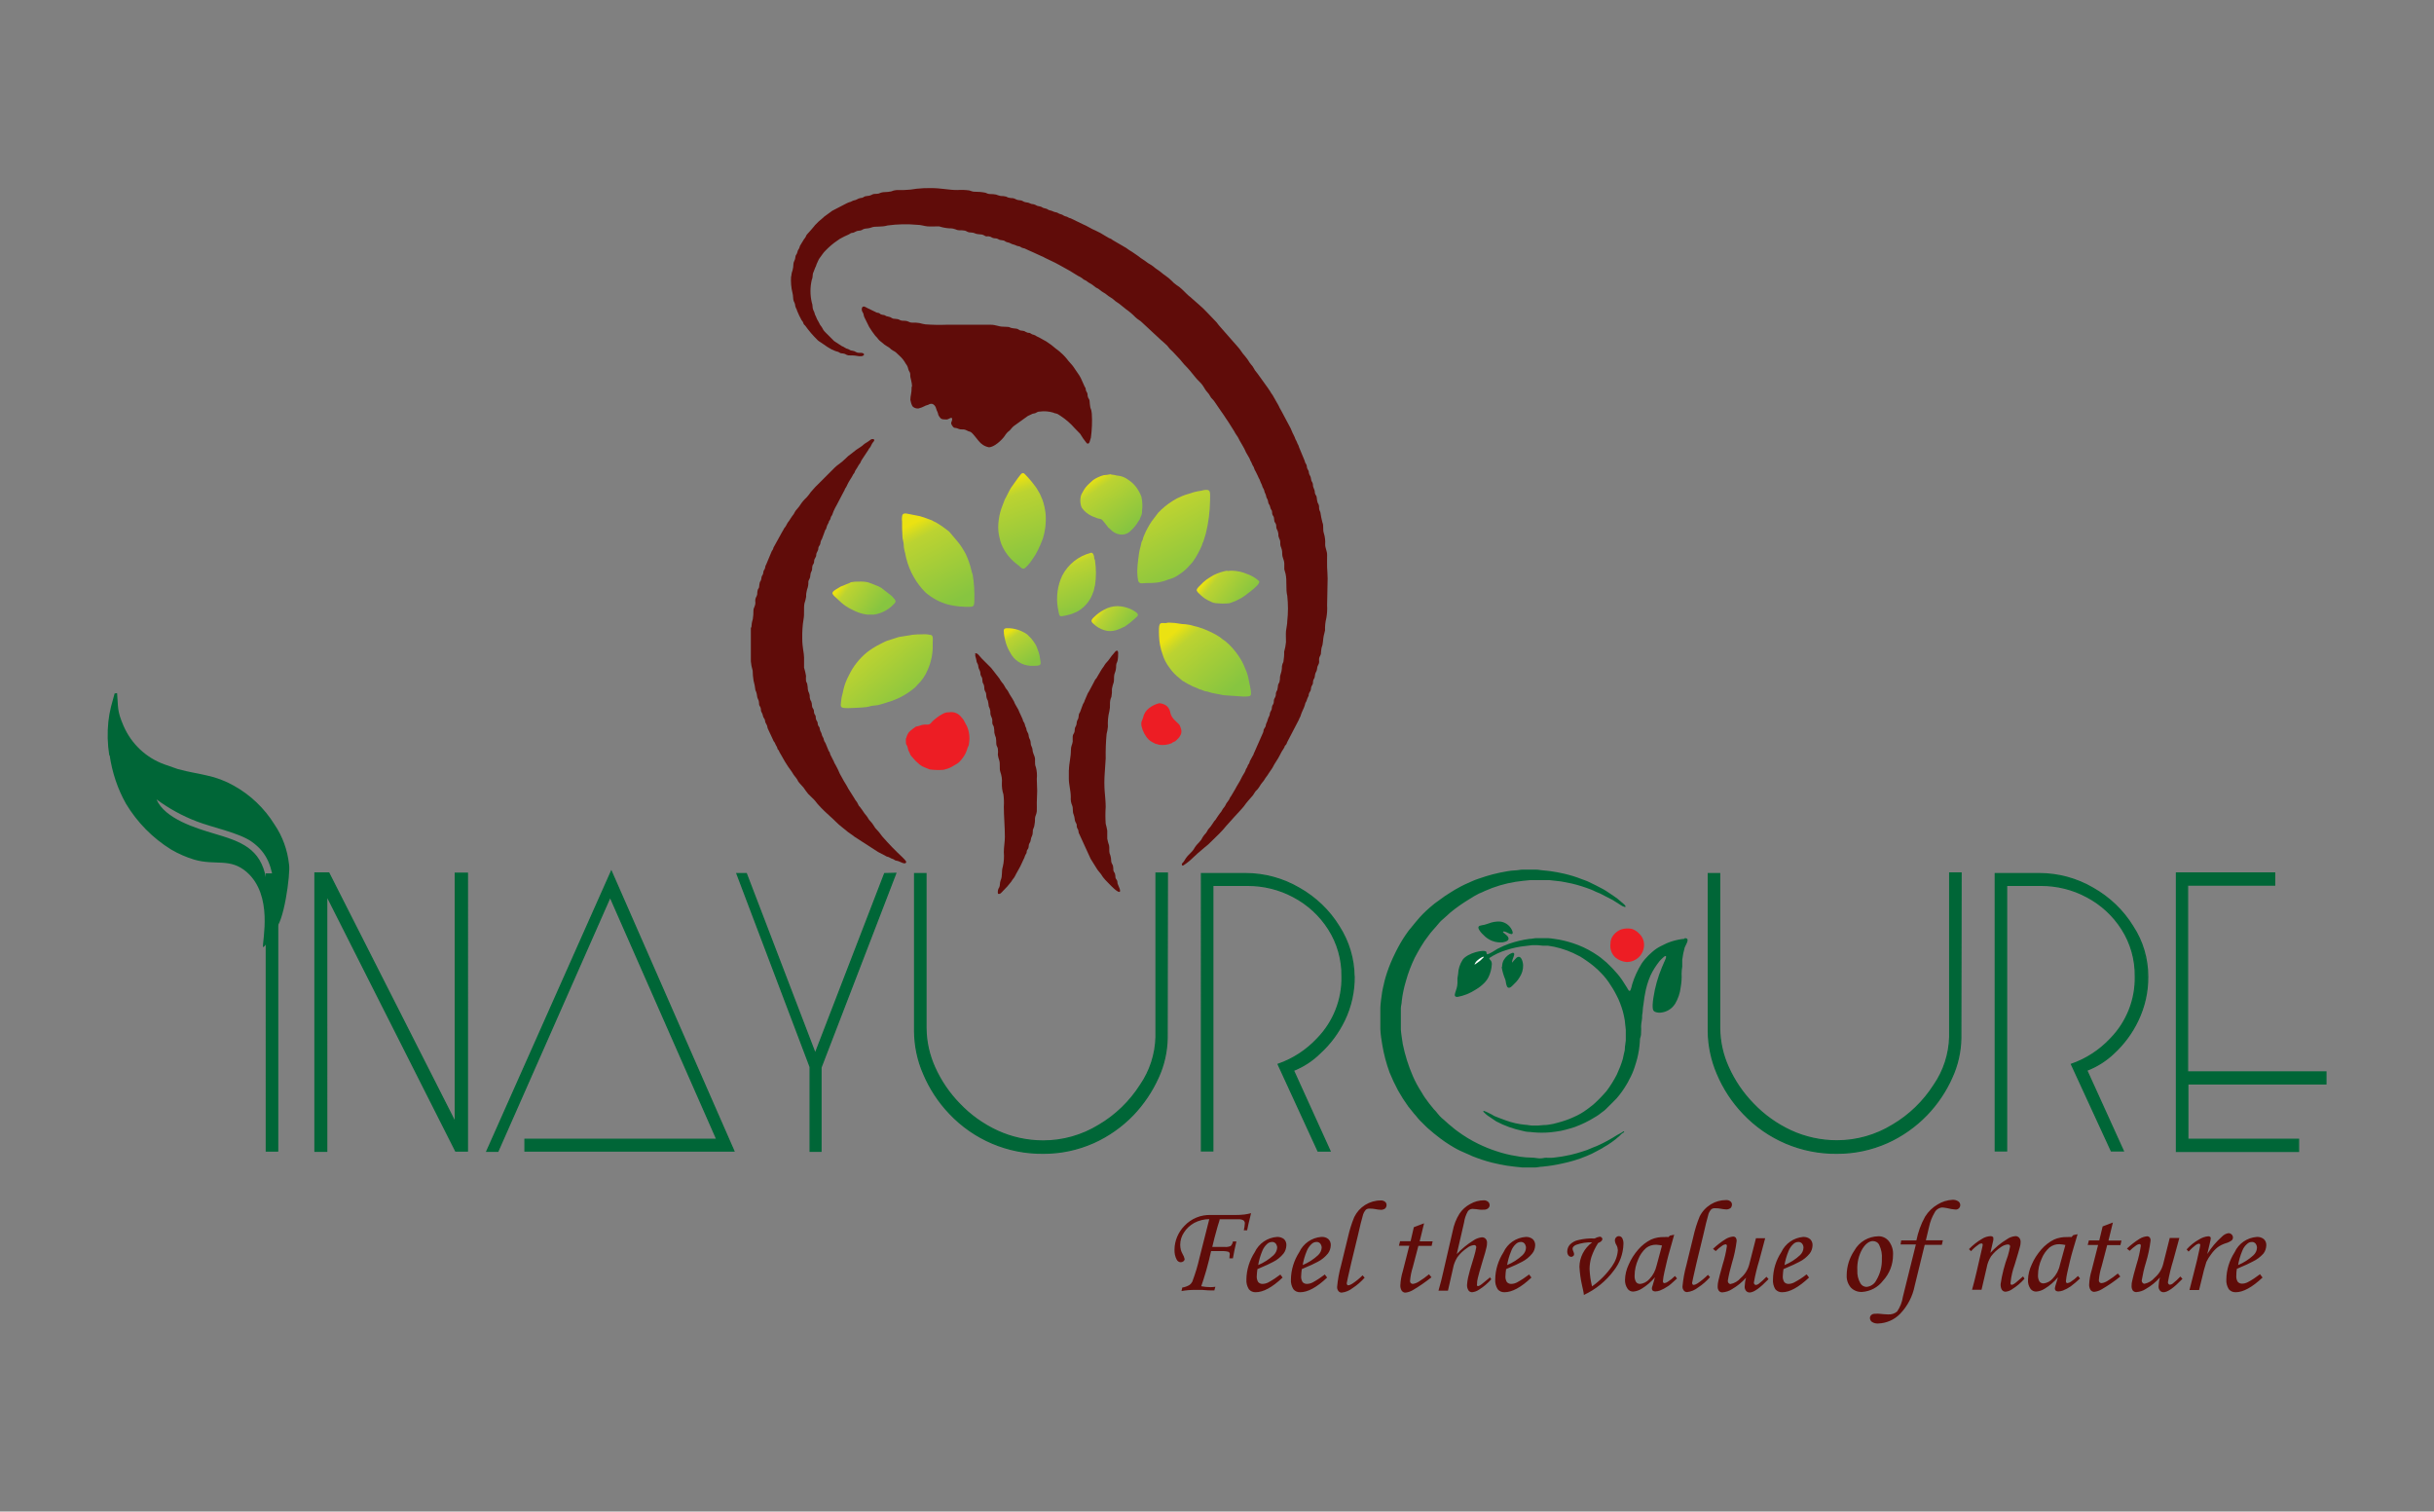 <?xml version="1.0" encoding="utf-8"?>
<!-- Generator: Adobe Illustrator 24.3.0, SVG Export Plug-In . SVG Version: 6.00 Build 0)  -->
<svg version="1.1" id="Layer_1" xmlns="http://www.w3.org/2000/svg" xmlns:xlink="http://www.w3.org/1999/xlink" x="0px" y="0px"
	 viewBox="0 0 1875.3 1164.6" style="enable-background:new 0 0 1875.3 1164.6;" xml:space="preserve">
<rect x="0" y="0" width="1875.3" height="1164.6" fill="#808080" stroke="none"/>
<style type="text/css">
	.st0{clip-path:url(#SVGID_2_);}
	.st1{fill-rule:evenodd;clip-rule:evenodd;fill:#600C09;}
	.st2{clip-path:url(#SVGID_4_);}
	.st3{fill:url(#SVGID_5_);}
	.st4{clip-path:url(#SVGID_7_);}
	.st5{fill:url(#SVGID_8_);}
	.st6{clip-path:url(#SVGID_10_);}
	.st7{fill:url(#SVGID_11_);}
	.st8{clip-path:url(#SVGID_13_);}
	.st9{fill:url(#SVGID_14_);}
	.st10{clip-path:url(#SVGID_16_);}
	.st11{fill:url(#SVGID_17_);}
	.st12{clip-path:url(#SVGID_19_);}
	.st13{fill-rule:evenodd;clip-rule:evenodd;fill:#ED1D24;}
	.st14{clip-path:url(#SVGID_21_);}
	.st15{fill:url(#SVGID_22_);}
	.st16{clip-path:url(#SVGID_24_);}
	.st17{fill:url(#SVGID_25_);}
	.st18{clip-path:url(#SVGID_27_);}
	.st19{fill:url(#SVGID_28_);}
	.st20{clip-path:url(#SVGID_30_);}
	.st21{fill:url(#SVGID_31_);}
	.st22{clip-path:url(#SVGID_33_);}
	.st23{clip-path:url(#SVGID_35_);}
	.st24{fill:url(#SVGID_36_);}
	.st25{clip-path:url(#SVGID_38_);}
	.st26{fill:url(#SVGID_39_);}
	.st27{fill:none;stroke:#006637;stroke-miterlimit:2.61;}
	.st28{fill:#006637;}
	.st29{fill:#600C09;}
	.st30{fill-rule:evenodd;clip-rule:evenodd;fill:#006637;}
	.st31{fill-rule:evenodd;clip-rule:evenodd;fill:#FFFFFF;}
</style>
<g>
	<defs>
		<rect id="SVGID_1_" x="-2.1" y="-1.3" width="1879.4" height="1167.1"/>
	</defs>
	<clipPath id="SVGID_2_">
		<use xlink:href="#SVGID_1_"  style="overflow:visible;"/>
	</clipPath>
	<g class="st0">
		<path class="st1" d="M609.5,212.7c-0.3,4.4,0,8.8,1.1,13.1c0.6,1.9,0.3,4.7,0.9,6.1c0.6,1.5,0.8,1.5,1,2.4c0.1,1,0.3,2,0.7,2.9
			c0.5,0.7,0.8,1.6,1,2.4c1,2.4,2.1,4.8,3.4,7.1c0.6,0.9,0.8,0.7,1.3,2.1c0.2,0.9,0.8,1.6,1.5,2.1c2.9,4.1,6.1,7.8,9.7,11.3
			c1.1,1,2.9,1.9,4.2,2.9c2,1.5,4.2,2.9,6.4,4.1c0.9,0.3,1.7,0.7,2.5,1.1c0.8,0.4,1.8,0.5,2.6,0.8c0.8,0.3,1.2,0.9,2.3,1.1
			c1,0,2,0.2,2.9,0.5c0.8,0.5,1.7,0.9,2.6,1.1c1.9,0,4.5,0,6.6,0.4s5.1,0.7,5.6-1.2c-1-1.8-3.3-0.8-5.2-1.3
			c-0.8-0.3-1.6-0.7-2.3-1.1c-0.9-0.3-1.9-0.5-2.8-0.6c-0.7-0.3-1.4-0.7-2.1-1.1c-0.9-0.2-1.7-0.5-2.4-1c-0.7-0.5-1.4-0.9-2.3-1.2
			l-6-3.9l-3.4-3.4l-3.3-3.3c-1.2-1.1-2.1-2.5-2.8-4c-1-1.2-1.9-2.6-2.5-4.1c-0.4-0.7-0.8-1.5-1.2-2.1c-0.3-0.8-0.6-1.6-1-2.4
			c-1.1-1.7-0.3-1.6-1.9-4.7c-0.8-1.7-0.3-3.8-1.1-5.6c-1.4-5.8-1.4-11.9,0-17.8c1-2,0.3-3.8,1.2-5.6c0.9-1.9,1-3,1.9-4.6
			c0.4-1.2,0.8-2.4,1.4-3.5c0.8-1.4,0.5-1.6,1.7-3.1c1.2-1.5,2.8-4.2,4.4-5.6c2.7-2.8,5.7-5.4,9-7.6c0.6-0.5,1.3-1,2-1.4
			c2.1-1.2,4.4-2.3,6.7-3.3c1-0.4,1.4-1,2.2-1.2s1.5,0,2.7-0.8c2.4-1.4,3.3-0.6,5.2-1.4c0.7-0.5,1.5-0.9,2.4-1.1
			c1.9-0.1,3.8-0.4,5.6-1.1c2.3-0.9,7.3,0,12-1.4c7.5-1,15.1-1.2,22.6-0.5c3.1,0,5.6,1,8,1.2c2.4,0.2,6.4,0,9,0
			c2.5,0.8,5.1,1.3,7.7,1.5c5.1,0,5,1.4,7.8,1.5c1.5,0,2.9,0,4.4,0.3c1.4,0.3,1.6,1,3.3,1.3s2.4,0,4,0.6c3.2,1.5,5.2,0.4,7.4,1.7
			c2.2,1.4,1.9,0.6,3.7,0.8c1.8,0.2,2,0.9,3.4,1.3c1.4,0.4,2.5,0,3.8,0.8c1.3,0.8,1.4,0.6,3.7,1c1.3,0,1.6,1,3.2,1.4
			c1.2,0.2,2.3,0.6,3.3,1.2c1.1,0.6,2,0.5,3.4,1.2c1.4,0.8,2.3,0.5,3.5,1.1c0.4,0.3,0.9,0.6,1.4,0.8c0.7,0.3,1.2,0.3,1.9,0.5
			c0.7,0.2,1.9,1,3.2,1.5c1,0.5,2.1,1,3.2,1.4l6.3,2.9c1.1,0.4,2.1,0.9,3.1,1.5l7.7,3.7c1,0.6,2,1.1,3,1.6c3.6,2.1,7.1,3.8,10.4,5.9
			l4.2,2.6c0.5,0.3,1.1,0.6,1.6,0.8c1,0.5,1.9,1.2,2.7,1.9c1.1,0.8,2,0.8,2.9,1.7s3,1.7,4.2,2.7l2.6,2c0.6,0.3,1,0.5,1.6,0.8
			c0.6,0.4,1.8,1.4,2.6,2s2,1.2,2.9,1.8c0.9,0.6,1.7,1.4,2.6,2c0.9,0.6,1.8,1.1,2.8,1.8c1,0.7,1.6,1.4,2.5,2.1
			c1,0.7,1.9,1.2,2.8,1.9l5.1,4.1c2.7,1.9,5.2,4,7.5,6.4c1.7,1.7,3.6,2.4,5.1,4l14.4,13.4c0.4,0.3,0.8,0.6,1.2,1l3.7,3.4
			c0.6,0.7,1.5,1.8,2,2.5c0.8,0.8,1.6,1.6,2.4,2.3l4.5,4.8c1.6,1.6,2.7,3.3,4.2,4.9c3.1,3.1,5.9,6.4,8.6,9.9c1.6,2,2.8,2.9,4.5,4.8
			c1.7,1.9,2.5,3.9,3.8,5.6l2.1,2.5c0.7,0.9,1,1.9,1.7,2.8c0.8,0.8,1.5,1.6,2.2,2.4l5.6,8.2c1.7,2.2,2.4,3.6,3.8,5.6
			c0.7,0.9,1.3,1.8,1.9,2.8l4.4,7c0.6,1.4,2.4,3.8,2.7,4.3c1.9,4.1,4.7,7.7,6.4,12l2.5,4.3c0.3,0.5,0.5,1.1,0.7,1.7
			c0.6,1,1.1,2,1.5,3.1c0.5,1.4,1,1.2,1.5,3.1c0.6,1.9,1,1.8,1.5,3.1c0.5,1.3,1,1.7,1.5,3.1c0.5,1.4,1.1,1.9,1.5,3.2
			c0.4,1.1,0.8,2.2,1.4,3.2c0.3,1.2,0.7,2.3,1.4,3.3c0.7,1.2,0.4,2,1.2,3.4c0.8,1.4,0.5,1.9,1.1,3.4c0.7,1,1.1,2.2,1.2,3.4
			c0.3,1.7,1.1,1.6,1.4,3.2c0.2,1.1,0.6,2.2,1.3,3c0.6,1.2,0,2.6,0.8,3.8c0.8,1.2,0.9,1.1,1.1,3.4s0.7,1.9,1.3,3.3
			c0.6,1.4,0,2.8,0.7,3.9c0.6,1,1,2.2,1.2,3.4c0,2.2,0,2,0.7,3.9c0.7,1.2,0.9,2.5,0.8,3.9c0,3.2,1.5,3,1.5,7.8
			c0,3.3,1.4,4.2,1.6,7.5c0,1.5,0,3,0,4.5c0.3,1.2,0.6,2.4,1,3.6c1.2,5.3,0,11.8,1.3,16.9c0.7,6.5,0.7,13,0,19.4
			c0,2.5-0.7,5.1-1,7.7c-0.2,2.6,0,5.6,0,8.5c-0.2,2.5-0.7,5-1.4,7.4c0.1,2.6-0.2,5.3-0.6,7.9c-0.6,1-0.9,2.1-1.1,3.2
			c0,1.4-0.1,2.7-0.4,4.1c-2,6.2-0.6,4.2-1.4,7.4c0,1.2-1,2-1.2,3.1c-0.1,1.3-0.3,2.5-0.6,3.8c-0.5,1.1-1,1.5-1.1,2.9
			c0.1,1.2-0.3,2.5-1,3.5c-0.8,1.5-0.4,2.3-0.7,3.6c-0.3,1.4-1.1,1.5-1.3,3.1c-0.2,1.6,0,1.7-1,3.4c-1,1.6-0.4,2.1-1,3.4
			c-0.6,1-1,2-1.3,3.1c-0.3,1.5-0.8,1.9-1.2,3.1s0,1.7-1.2,3.3s-0.5,1.9-1.1,3.3l-6.7,15.2c-0.8,1.3-0.5,2-1.4,3l-2.2,4.1
			c-0.1,0.6-0.3,1.1-0.5,1.6c-0.3,0.6-0.6,0.7-0.9,1.3s-0.3,1-0.6,1.6c-0.3,0.6-0.6,0.8-0.8,1.3c-0.3,0.5-0.5,1.1-0.6,1.6
			c-0.5,1.3-2.4,3.9-3.1,5.6c-1.3,2.8-3.3,5.6-4.6,8.2l-3.3,5.6c-1.2,1.4-0.7,1.3-1.6,2.8l-1.8,2.5c-0.7,0.9-0.7,1.6-1.6,2.8
			c-1,1.2-1.9,2.5-2.6,3.9l-1,1.2c-1.5,1.9-2.1,3.2-3.4,5c-0.7,0.7-1.4,1.6-1.9,2.5c-1.1,1.8-2.4,3.5-3.8,5
			c-0.7,1.1-0.8,1.7-1.6,2.7c-1.5,1.5-2.7,3.2-3.6,5.1l-2,2.4c-1.5,1.4-2.8,3.1-3.8,4.9c-1.6,2.6-4.6,4.6-6.1,7
			c-0.6,1-1,1.7-1.7,2.7s-1.9,1.5-1.3,2.5c0.6,1-0.5,0.5,1,0.4c2.8-1.8,5.4-3.9,7.8-6.3c1.4-1.1,2.7-2.7,4.1-3.7l4.3-3.7
			c2-1.5,3.9-3.2,5.6-5c3.9-3.8,8-7.6,11.3-11.8l3.8-4.2c0.8-1,1.5-1.8,2.4-2.7c0.8-0.9,6.3-6.7,7.4-8.2c2.3-3.4,4.6-5.6,7-8.5
			c0.7-1,1.5-2.5,2.1-3.2c0.9-0.8,1.8-1.7,2.4-2.7c2.6-4.4,3.3-4.3,4.3-6.1c1-1.8,2.2-2.9,3.2-4.7c1-1.7,2.6-3.6,3.2-4.8
			c1.5-3.2,4.1-6.4,5.6-9.6c0.8-1.7,1.8-3.4,2.9-5c0.6-0.8,0.4-0.8,0.8-1.8c0.4-0.5,0.8-0.9,1.2-1.4c0.3-0.6,0.5-1.2,0.8-1.9
			l8.8-16.9c0.5-1.6,1.2-2.1,1.6-3.8c0.4-1.6,2.8-6.3,3-7.4c0.1-0.6,0.3-1.3,0.5-1.9c0.5-0.8,0.6-0.7,0.9-1.7
			c0.4-1.3,0.9-2.6,1.6-3.8c0-0.7,0-1.3,0.4-2.1s0.7-1.1,1-1.7c0.7-1.6,0-2.4,1.2-4.2c1.2-1.7,0.4-2.3,1-4.1c0.3-0.7,0.6-1,0.9-1.7
			c0.2-0.7,0.3-1.5,0.4-2.3c0.3-1.9,1-2.1,1.4-3.7s0-2,1.1-4c1.1-2,0.5-2.5,0.6-4.5c0.2-2,1.1-2.4,1.4-3.9c0.1-1.5,0.2-3.1,0.5-4.6
			c0.6-1.5,1-3.2,1.1-4.8c0.2-3,0.8-5.9,1.6-8.7c-0.1-3.2,0.2-6.4,1-9.5c0.6-3.3,0.8-6.6,0.6-9.9c0-6.7,0.4-13.7,0.4-20.6
			c0-3-0.3-5.6-0.4-8.7c-0.1-3.1,0-6.5,0-9.5c0-3-1.5-5.2-1.5-8c0.2-2.9-0.1-5.8-1-8.6c-1-2.9,0-6-1.1-8.3c-0.7-2.6-1.2-5.2-1.6-7.9
			c-0.6-1.1-1-2.3-1-3.6c0.1-1.3-0.3-2.7-1.1-3.8c-0.4-1.3-0.6-2.6-0.7-3.9c0-1.5-1.1-1.9-1.4-3.5c-0.2-1.6,0-1.7-0.9-3.7
			c-0.9-1.9-0.4-2.3-0.8-3.8c-0.5-1.5-1-1.2-1.3-3.4s-0.6-1.9-1.3-3.5c-0.7-1.6,0-2-1.1-3.6c-1.1-1.6-0.6-2.5-1.1-3.7
			s-0.5-0.8-0.8-1.4c-0.3-0.6-0.5-1.2-0.6-1.8l-4.2-10.1c-0.3-1.2-0.8-2.3-1.4-3.3c-0.3-0.5-0.3-1.1-0.7-1.7c-0.3-0.5-0.5-1-0.8-1.5
			c-0.4-1.1-0.8-2.2-1.4-3.3c-1-1.6-2.2-5.3-3-6.4l-6.5-12.2c-0.6-1.3-1.4-2.2-1.7-3.2c-0.5-1-1-2-1.6-2.9l-3.4-6
			c-0.7-0.9-1.4-1.9-1.9-2.9c-0.6-1-1.2-1.9-1.9-2.8L969,288c-0.7-1-1.5-1.8-2.1-2.7c-0.6-0.9-1.1-2-1.7-2.9
			c-0.6-0.9-1.4-1.5-2.2-2.7c-1.2-2-2.5-3.9-4-5.6c-1.9-1.9-3.2-4.6-5.1-6.6l-14.4-16.4c-0.7-0.7-1.3-1.7-2.1-2.7l-6.8-7.1
			c-2.3-2.5-4.7-4.8-7.2-6.9l-5-4.4c-1-1-1.6-1.4-2.5-2.1c-2.4-2.1-4.9-5-7.4-6.9c-1.4-0.9-2.8-1.9-4.1-3l-1.2-1.2
			c-1.6-1.6-3.3-3.1-5.1-4.3c-2.2-1.4-3.3-2.7-5.4-4.1c-0.9-0.7-1.7-1.1-2.7-1.9c-1-0.8-1.7-1.5-2.7-2.1c-1-0.7-1.9-1.1-2.8-1.7
			c-1.8-1.4-3.7-2.7-5.6-3.9c-0.9-0.6-1.6-1.4-2.8-2.1c-1.2-0.7-3.7-2.7-5.6-3.7c-1.1-0.6-1.5-1.1-2.7-1.9l-10.3-6
			c-0.7-0.4-0.9-0.7-1.4-1c-0.5-0.3-1.1-0.4-1.7-0.7l-2.9-1.7c-2.5-1.6-5-3-7.7-4.2c-2.1-0.7-6.9-3.8-9.4-4.7l-9.5-4.6
			c-0.6-0.1-1.2-0.3-1.7-0.6c-1.8-1.1-1.9-0.6-3.3-1.3c-1.5-0.7-0.8-0.6-1.5-0.9c-0.7-0.3-1.3-0.3-1.9-0.6c-0.6-0.2-1.1-0.5-1.6-0.8
			c-1.1-0.6-2.2-0.4-3.5-1.1c-1.3-0.7-2.5-0.7-3.6-1.2c-1.1-0.6-0.6-0.7-3.3-1.3c-1.5-0.3-1.6-1.1-3.5-1.4s-1.7-0.3-3.4-1.2
			c-1.7-0.8-2.4-0.3-3.8-1c-1.1-0.6-2.4-0.9-3.7-1c-1.6-0.3-2.1-1.1-3.5-1.4c-1.4-0.3-2.2,0-3.8-0.8c-1.2-0.7-2.5-1.1-3.9-1
			c-1.3-0.1-2.5-0.4-3.6-1.1c-1.4-0.4-2.9-0.5-4.3-0.5c-1.2-0.3-2.4-0.6-3.6-1.1c-1.5-0.3-3-0.4-4.5-0.4c-1.3,0-2.5-0.4-3.6-1
			c-2.9-0.6-5.8-0.8-8.7-0.8c-1.5,0-2.5-0.7-3.9-1c-3-0.4-6.1-0.5-9.2-0.3c-6.9,0-12-1.5-20.6-1.5c-3.5,0-7.1,0.1-10.6,0.5
			c-3.2,0.6-6.5,0.9-9.8,1c-1.7,0-3.6,0-5.6,0c-1.5,0.1-3,0.5-4.4,1.1c-1.6,0.3-3.2,0.5-4.8,0.5c-1.6,0-3.1,0.4-4.6,1.1
			c-1.8,0.5-3.2,0-4.7,0.6c-1.5,0.6-1.6,1.1-4.3,1.3s-2.3,1-3.9,1.4c-1.5,0.1-3,0.6-4.3,1.4c-1.5,0.7-2,0.3-3.9,1.4
			c-0.9,0.6-1.6,0.3-4,1.6l-10.8,5.6l-6.3,4.6c-0.4,0.5-0.9,0.9-1.4,1.3c-2,1.6-3.9,3.3-5.6,5.2c-0.6,0.7-0.7,1-1.3,1.6
			c-0.6,0.6-1.5,1.9-2.5,2.9c-0.9,0.9-1.8,1.9-2.6,2.9c-0.3,0.6-0.6,1.2-0.9,1.8c-0.3,0.6-0.7,1.1-1.1,1.5l-3.1,5.1
			c-0.3,0.7-0.4,1.3-0.7,2c-0.3,0.7-0.7,1-1,1.7c-0.3,0.7-0.3,1.5-0.7,2.3c-0.3,0.7-0.7,1-1,1.7c-0.2,0.8-0.3,1.5-0.4,2.3
			c-0.3,1.5-1.2,2.3-1.3,4.1c0,1.7-0.3,3.4-0.7,5c-0.6,1.5-0.9,3.1-1,4.7"/>
		<path class="st1" d="M578.5,483.4v26.2c0.2,2.4,0.7,4.8,1.4,7.1c0,2.6,0.3,5.2,0.7,7.8c0.7,2.3,1.1,4.7,1.4,7.2
			c0.5,1,0.9,2.1,1.1,3.2c0.6,5.2,1.4,2.9,1.7,6.8c0,2.2,0.4,1.7,1.1,3.3c0.7,1.6,0,2.3,0.8,3.6c0.6,1,1,2,1.2,3.2
			c0.3,1.4,1,1.5,1.4,2.8c0.4,1.4,0,1.5,1.1,3.3s0.6,2.1,1.1,3.3l4.1,8.8c0.5,1.5,1,1.4,1.5,2.6c0.4,1,0.9,2,1.5,2.9
			c0.1,0.5,0.3,1,0.5,1.5c0,0.6,0.6,0.6,0.9,1.2c0.4,1,0.9,2,1.5,2.9l3.2,5.6c1.6,2.7,3.3,5.2,5.2,7.7c1,1.8,2.2,3.5,3.5,5
			c0.6,0.8,1.2,1.7,1.6,2.7c1.2,1.7,2.9,3.2,4.1,4.7c1.1,1.7,2.3,3.3,3.6,4.9l4.3,4.2c1.4,1.4,2.5,3.2,3.9,4.6
			c2.7,3,5.7,5.8,8.7,8.5c2,1.6,6.1,6.1,9,8.2l4.8,3.9c1.5,1.2,3.5,2.3,5,3.6l18.1,11.7l5.6,2.9c1.4,1.1,2,0.6,3.1,1.3
			c0.9,0.6,1.9,1,2.9,1.3c1.5,0.6,0.8,1,3,1.3c2.2,0.3,6.4,3.6,7.1,1c0-1.1-2.3-2.9-2.9-3.7c-5.5-5.1-10.6-10.4-15.5-16
			c-1.6-2.3-3.4-4.5-5.4-6.5c-1-1.4-2.1-3.5-3.3-4.7c-2.8-2.9-1.8-2.7-3.4-4.6c-0.6-0.7-1.2-1.4-1.7-2.1c-0.6-0.8-2.1-3.3-3.3-4.7
			c-0.7-0.6-1.3-1.4-1.6-2.3c-0.8-2-2.1-2.9-3-4.8l-4.6-7.3c-1-2.2-3.4-5.6-4.3-7.5l-1.5-2.7c-0.9-1.3-1.7-3.9-2.7-5.6l-1.3-2.5
			c-0.6-0.8-1-1.7-1.3-2.6l-2.7-5.3c-0.6-1.7,0-1.2-1.2-2.7l-2.3-5.6c-0.4-1.1-1.1-1.6-1.4-2.8c-0.1-1-0.5-2-1.1-2.8
			c-0.6-1-0.5-1.9-1-2.9c-0.6-0.9-0.9-1.8-1.1-2.9c0-1.5-0.8-1.6-1.3-2.8s0-1.9-0.8-3.1c-0.7-0.9-1-2-1-3.2c0-1.5-0.7-1.6-1.1-2.7
			c-0.5-1.1,0-2.3-0.7-3.4c-0.7-1.2-0.9-1.1-1.1-2.7c0-1.1-0.2-2.3-0.6-3.3c-0.6-0.8-0.9-1.8-1.1-2.8c0.1-1.2-0.1-2.5-0.6-3.7
			c-0.5-0.9-0.8-1.9-0.9-2.9c0-1.2-0.2-2.4-0.4-3.6c0-1.1-0.8-1.6-1-2.8c-0.1-1.3-0.1-2.6,0-3.9c-0.4-2.1-0.8-4.2-1.5-6.3
			c0-2.5,0-5.1,0-7.8c0-3.6-1.4-7.6-1.4-14.8c-0.1-4.9,0.2-9.8,1-14.7c0.8-4,0-8.5,0.7-12.2c0.6-1.7,1-3.4,1.3-5.1
			c-0.1-1.9,0.2-3.8,0.7-5.6c0.7-1.8,1.1-3.7,1-5.6c0-2.1,1.3-2.1,1.5-5.1c0.2-3,1.1-2.9,1.4-4.8c0-0.9,0-2,0.3-2.9s0.8-1.1,1.1-2.2
			c0.3-1.1,0-1.9,0.5-2.8c0.5-0.9,0.7-1.2,1.1-2.1c0.3-0.8,0-1.6,0.5-2.7c0.5-1.1,0.8-1.4,1.1-2.3c0.3-0.8,0-1.7,0.6-2.7
			c0.6-0.9,0.8-1,1.1-2c0.1-0.9,0.3-1.8,0.6-2.6c0.5-0.7,0.9-1.5,1.1-2.3c0.5-1.7,1.2-2.8,1.7-4.6s0.7-1.1,1.1-2.1s0.4-1.8,0.8-2.6
			c0.4-0.7,0.8-1.4,1.1-2.1c0.1-0.8,0.5-1.6,1-2.1c0.6-0.9,0.4-1.3,0.8-2.3s0.8-0.8,1.2-2.2c0.5-1.5,1.1-3,1.9-4.5
			c0.3-0.8,0.7-1.1,1.1-2l5.6-10.7c0.7-1,0.5-1,1-2.1s0.8-1,1.2-2c1.7-4,3.8-6.5,4.6-8.2c0.3-0.7,0.7-1.4,1.2-1.9
			c0.7-0.9,0.5-1.3,1.1-2.3c0.9-1.3,1.7-2.6,2.4-3.9c0.5-1,0.9-1.1,1.3-1.8c0.3-0.8,0.7-1.6,1.1-2.3l5.1-7.7
			c0.3-0.7,0.7-1.3,1.3-1.9c0.7-0.8,1.2-2.7,2.3-4c1.1-1.4,1.1-0.9,0.8-2.3c-2.2-0.8-3,0.8-4.7,1.8c-1.6,0.9-3.1,1.9-4.4,3.2
			c-1.5,1.2-3,1.9-4.5,3l-4.2,3.3c-1.5,1-2.9,2.2-4.1,3.5c-3.4,3.4-6.7,5.2-8.2,6.8l-11.3,11.3c-2.6,2.4-5,5-7.3,7.7
			c-1,1.5-2.1,2.9-3.3,4.2c-2,1.8-3.7,3.9-5.1,6.1c-1,1.6-2.5,3-3.3,4.1c-0.8,1.1-0.9,1.7-1.4,2.5c-1.1,1.4-2.1,2.8-3,4.3
			c-0.4,0.7-0.9,1.4-1.5,2.1c-0.5,0.6-0.9,1.7-1.4,2.5c-0.4,0.7-0.9,1.5-1.5,2.1c-0.4,0.9-0.9,1.7-1.4,2.5l-6.9,12.5
			c0,0.6-0.3,1-0.5,1.5c-0.2,0.4-0.5,0.8-0.8,1.2l-4.3,10.3c-0.8,1.2-0.5,1.4-0.9,2.8c-0.4,1.4-1,1.4-1.2,2.6
			c-0.3,1.2,0,1.6-0.8,2.8c-0.8,1.2-0.6,1.4-0.9,3s-0.7,1.4-1.1,2.5c-0.3,1.1-0.4,2.2-0.5,3.3c0,1.2-0.8,1.5-1.1,2.5
			c-0.3,1.1-0.4,2.3-0.4,3.5c-0.2,0.9-0.6,1.8-1.1,2.6c-0.4,1.1-0.5,2.4-0.3,3.6c0,2.9-1.4,3.8-1.5,6c0,2.3-0.1,4.6-0.5,6.9
			c-0.7,2.1-1,4.2-1.1,6.4"/>
		<path class="st1" d="M702.4,297.7c0,6.1-1,6.7-1,10.4c0.3,1.7,0.8,3.4,1.6,4.9c1.2,1.3,3,1.9,4.7,1.7c1.7-0.4,3.4-1.1,4.9-1.9
			c0.7-0.5,1.6-0.5,2.5-0.9c0.9-0.5,3.5-2.1,5.6,1.4c0.5,0.9,0.7,2.4,1.5,3.9s0.3,2.2,1.5,3.8c1.2,1.6,1.4,2.2,5.6,2.2
			c1.7,0,4.3-2.7,4.3-0.3c0,2.4-1.7,2.4,0,5c1.7,2.6,2,1.3,4.1,2.2c4,1.7,3.8-0.3,7.7,1.8c2,1.2,1.9-0.5,5.6,4.1l2.9,3.6
			c2,2.6,4.8,4.4,8,5c4.1,0,10-5.6,12.1-8.6c1-1.7,2.3-3.2,3.9-4.3c0.7-0.6,1.7-2.2,3-3.3l11-7.9c1-0.4,1.9-0.8,2.8-1.3
			c1.2-0.8,1.9-0.4,3.2-1c1.3-0.6,1.5-1.1,3.2-1.1c3.5-0.5,7-0.2,10.4,0.8c2.1,1.2,1.7-0.3,5.6,2.5c4.1,2.7,7.8,5.9,11,9.6l4.1,4.2
			c1.5,2.5,3.2,5,5.1,7.3c2.3,1.4,2.4-2.3,3.2-4.3c0.8-6.1,1.1-12.3,0.7-18.4c-0.1-1.6-0.4-3.2-1.1-4.6c-0.3-1.7-0.5-3.3-0.6-5
			c0-1.9-1.2-2.1-1.5-4.1c0-0.8-0.1-1.6-0.3-2.3c-0.3-0.7-0.7-1.1-1-1.9c-0.3-0.8,0-1.4-0.5-2.2c-0.5-0.8-0.7-1.1-1-1.9
			c-0.5-1.3-1.1-2.6-1.7-3.8c-0.6-1.5-1.1-2.3-1.9-3.7l-4.7-6.9c-1-1.5-3.2-3.5-5.1-6.1c-1.7-2.1-3.6-3.9-5.6-5.6l-1.5-1.2
			c-0.6-0.5-1-0.6-1.6-1.2c-2-1.8-4.2-3.4-6.5-4.9c-0.5-0.4-1.1-0.7-1.7-1c-0.8-0.3-2.7-1.7-5.6-3c-0.6-0.3-1.2-0.6-1.7-1
			c-0.7-0.3-1.4-0.6-2.1-0.7c-0.9-0.3-1.1-0.7-1.9-1.1c-0.8-0.3-1.6,0-2.4-0.5c-2.3-0.8-0.8-1-4.2-1.4c-1.9,0-2.1-1.3-4.1-1.5
			c-7.7-0.7-2-1.4-9.9-1.5c-3.7,0-5.6-1.5-9.7-1.5h-33.9c-5.5,0.2-11,0.1-16.4-0.3c-1.5-0.2-3.1-0.6-4.6-1c-1.7-0.3-3.5-0.4-5.2-0.3
			c-2.5,0-2.6-0.7-4.4-1.2c-1.8-0.5-3.3,0-5-0.6c-1.7-0.6-0.3-0.8-4.5-1.2c-2.3,0-2.3-1.1-4.2-1.5c-4.2-0.8-2.1-1-4.1-1.4
			c-0.8-0.1-1.5-0.2-2.3-0.5c-0.7-0.3-0.8-0.8-1.8-1.1c-1-0.3-1.3,0-2.3-0.7l-5.6-2.7c-1.3-0.5-2.7-1.8-3.9-1.5s-1.5,2.4-0.8,3.8
			c0.4,0.6,0.8,1.3,1,2c0.1,0.8,0.3,1.6,0.6,2.3l3.7,7.5c1.4,2.4,3,4.6,4.7,6.8c3.2,3.2,1.5,2.5,5.6,5.6c0.9,0.9,2,1.7,3.2,2.4
			l1.8,1.1c0.9,0.6,0.8,0.7,1.6,1.4c2.8,2.1,2.1,0.6,6.3,4.8c2.1,1.8,3.8,4,5.1,6.4c0.9,1.1,1.5,2.3,1.8,3.7
			c0.4,2.1,1.4,2.3,1.6,4.1c-0.1,1.6,0.2,3.3,0.7,4.9c0.4,1.7,0.7,3.4,0.7,5.1"/>
		<path class="st1" d="M751.6,503.9c-0.6,1.5,0,1.3,0.7,4.9c0,1.6,1,2.4,1.3,3.7c0.5,2.4,0,1.6,1.1,3.8c1.1,2.1,0.3,2.6,1,4.2
			s1.1,1.1,1.2,3.7c0.1,2.5,0.7,2,1.2,3.8s0,2.8,0.7,4.2s1,1.4,1.1,3.9c0.1,1.3,0.5,2.6,1.2,3.7c0.3,1.5,0.6,2.9,0.7,4.4
			c0.6,1.1,1,2.4,1.2,3.6c0,2.3,0,2.4,0.7,4.3c0.7,1.3,1,2.7,0.8,4.1c0,2.4,0.7,2.2,1.2,3.8c0.3,1.5,0.4,3,0.4,4.5
			c0.3,1.4,0.7,2.7,1.2,3.9c0.2,1.5,0.3,3,0.3,4.6c0,1.6,0.9,2.3,1.2,3.8c0.2,1.6,0.2,3.1,0,4.7c0.2,1.4,0.5,2.8,1,4.1
			c1,3,0,6.3,0.9,9.1c1,2.8,1.5,5.8,1.2,8.7c-0.1,3,0.3,5.9,1.2,8.7c0.4,3.1,0.5,6.3,0.3,9.5c0,7.5,0.8,14.8,0.8,23.3
			c0,3.7-0.8,7.7-0.8,11.6c0.3,3.8,0.1,7.6-0.8,11.3c-1.2,3.7,0,6.8-1.7,10.6c-0.7,1.8-0.3,3.6-1,5.2c-1,1.4-1.4,3.2-1,5
			c1.7,0.7,2.9-1.2,3.9-2.2c2.3-2.2,4.4-4.6,6.3-7.1c1.4-2.4,2.1-2.7,2.8-4.1c1-2.3,4.1-7,5.6-10.7c0.5-1,0.6-1.5,1.1-2.4
			c0.4-0.7,0.8-1.5,1-2.4c0.3-0.8,0.7-1.6,1.2-2.3c0.4-0.8,0-1.6,0.6-2.5s0.9-1.1,1.1-2.3c0.2-1.2,0-1.6,0.6-2.8
			c0.5-0.7,0.9-1.5,1-2.4c0.3-2.7,1.3-3.2,1.5-5.1c0.5-4.6-0.5-1,1.2-5.6c0.4-2,0.7-4,0.6-6c0-1.8,1.2-3.3,1.4-5.6
			c0.1-2.4,0-4.5,0-6.5l0.3-9.3c0-3.1-0.3-6.1-0.3-9.2c0.3-3,0.1-6.1-0.7-9c-1.4-3.2,0-5.6-1.1-8.4c-0.5-1.2-1-2.4-1.3-3.6
			c-0.4-2,0-2-0.9-3.9c-0.9-1.9-0.5-2-0.8-3.8s-1-2.2-1.3-3.6c-0.5-2.3,0-1.8-1.1-3.7c-1.1-1.9-0.5-2.3-1.2-3.6
			c-0.8-1.3-0.6-2.4-1.3-3.6c-0.3-0.5-0.6-1-0.9-1.5c0-0.6-0.3-1.2-0.6-1.9l-2.3-5c-0.3-0.6-0.5-1.1-0.7-1.7l-2.6-4.5
			c-0.3-0.5-0.4-1.1-0.7-1.7c-1.9-3.6-3.2-4.9-4.5-7.7c-0.7-1.5-1.6-1.7-2.9-4.4c-0.5-1-1.2-1.9-2-2.8c-0.7-0.9-1.4-1.9-1.9-2.9
			l-6.3-8.1l-7.3-7.3c-1.8-1.8-3.2-4.7-5.4-4"/>
		<path class="st1" d="M823.5,593.1v6.8c0,4.9,1.5,9.1,1.5,14.3c-0.2,2.2,0.2,4.5,1.1,6.5c0.9,2.3,0,4.3,1.1,6.9
			c1.1,2.6,0.4,3.9,1.6,6.1c1.2,2.2,0.6,1.4,0.8,3.1c0.3,1.7,0.8,1.7,1.2,2.9c0.3,1.1,0,1.8,0.8,3l8.7,19l4.5,7.2
			c0.5,0.9,1.1,1.7,1.7,2.4c1.3,1.4,2.3,2.9,3.3,4.5c1.2,1.5,2.4,2.9,3.8,4.2c1.6,1.7,6.8,7.2,8.7,7.2c2,0-0.9-5.2-1.2-6.3
			s0-1.7-0.6-2.8s-0.8-0.8-1.1-2.1c0-1-0.1-2-0.4-3c-0.4-0.9-0.8-1.1-1.1-2.1s0-2-0.3-3c0-2-1.4-2.1-1.5-4.9c0-1.9-0.5-3.9-1.2-5.6
			c-0.5-1.9,0-4.1-0.4-6c-0.6-1.7-1.1-3.5-1.4-5.3c0-2,0-4.1,0-6.1c-0.3-1.8-0.7-3.6-1.2-5.4c-0.3-4.3-0.3-8.6,0-12.9
			c0-4.1-0.5-8.3-0.8-12.3c-0.3-4.3-0.3-8.6,0-12.9l0.8-12.1c-0.1-6.3,0.1-12.6,0.7-18.9c0.5-1.8,0.8-3.7,1-5.6
			c-0.2-4,0.1-8,1.1-11.8c0.4-1.9,0.6-3.7,0.5-5.6c-0.1-1.9,0.3-3.9,1.1-5.6c0.4-2,0.5-4.1,0.4-6.1c0.3-1.8,0.8-3.5,1.4-5.2
			c0.4-2.1,0-4,0.5-6.1c0.7-1.7,1.2-3.5,1.3-5.3c0-5.6,1.6-1.7,1.6-11.3c0-1.6-1-2-2-1.1c-2,2.2-3.9,4.6-5.6,7.1
			c-1.4,1.4-2.6,2.9-3.6,4.7c-0.8,1.2-1.2,1.5-1.7,2.4l-3.7,6.3c-0.5,1-0.5,0.5-1,1.2c-0.5,0.7-0.5,1.2-1.4,2.7s-3.3,6.5-4.4,8
			l-2.4,5.6c-0.5,1.7-0.7,1.5-1.3,2.7l-2.2,6c-0.6,1.3-1,1.2-1.1,3c0,1.1-0.3,2.2-0.9,3.2c-0.8,1.5-0.5,2-0.8,3.4
			c-0.3,1.4-0.9,1.8-1.2,2.9c-0.3,1.1,0,2.5-0.6,3.6s-1,1.6-1.1,2.8s0,2.7,0,3.9c-0.4,2.8-1.4,3.3-1.4,6.8c0,5.3-1.5,10.2-1.5,15.1"
			/>
	</g>
</g>
<g>
	<defs>
		<path id="SVGID_3_" d="M926,378c-2.2,0.3-4.4,0.7-6.5,1.3c-1.3,0.6-6,1.7-8.7,2.9l-2.7,1.2c-1.9,0.8-3.3,1.9-5,2.8
			c-3.9,2.5-7.6,5.5-10.8,8.9l-5,6.6c-2.2,3.3-4.1,6.7-5.6,10.3c-0.4,0.9-0.8,1.9-1.1,2.9c0,1.1-0.7,1.7-1.1,2.8
			c-0.3,1.1-0.4,2.1-0.7,3.2c-0.3,1-0.6,2-0.8,3c-0.5,2.2-1.7,11.8-1.7,14c-0.2,3.3,0,6.7,0.7,9.9c1.2,2.5,3.6,1.4,6.3,1.4
			s5.2,0,7.8-0.3c3.2-0.4,6.3-1.3,9.3-2.5c2.9-0.7,5.7-2,8.1-3.8c2.8-1.8,5.3-3.9,7.5-6.4l2.9-3.2c2.8-4,5.2-8.3,7.1-12.8
			c0.2-1,0.6-2,1.1-2.9l1.9-6.1c2.1-8.4,3.2-17.1,3.3-25.7c0-5.6,0.6-8.1-2.8-8.1c-1.2,0-2.5,0.2-3.7,0.6"/>
	</defs>
	<clipPath id="SVGID_4_">
		<use xlink:href="#SVGID_3_"  style="overflow:visible;"/>
	</clipPath>
	<g class="st2">
		
			<linearGradient id="SVGID_5_" gradientUnits="userSpaceOnUse" x1="-74.322" y1="964.093" x2="-68.68" y2="964.093" gradientTransform="matrix(-5.621 -10.715 9.909 -5.198 -9050.959 4658.765)">
			<stop  offset="0" style="stop-color:#87C540"/>
			<stop  offset="0.48" style="stop-color:#A5CD38"/>
			<stop  offset="0.82" style="stop-color:#BCD331"/>
			<stop  offset="0.89" style="stop-color:#CCD826"/>
			<stop  offset="1" style="stop-color:#EBE212"/>
		</linearGradient>
		<polygon class="st3" points="846.4,393.1 920.8,354 963,434.6 888.6,473.6 		"/>
	</g>
</g>
<g>
	<defs>
		<path id="SVGID_6_" d="M695,401.1c0,4.2,0,8,0.3,12.1c0,2,0.7,3.7,0.9,5.6c0,2,0.3,4,0.8,6c0.7,2,0.7,3.6,1.3,5.6
			c2.5,9.9,7.6,18.9,14.8,26.1c5.1,4.4,11.2,7.7,17.8,9.4c5.5,1.3,11.2,1.8,16.9,1.6c3.2,0,2.7-2.6,2.9-5.1
			c0.2-6.6-0.2-13.2-1.3-19.7c-0.4-1.1-0.8-2.2-1-3.3c-1-4.4-2.5-8.6-4.4-12.7c-2-3.7-4.3-7.3-7.1-10.5l-5.6-6.6
			c-3.2-2.6-6.6-5-10.2-7.1c-0.5-0.3-1-0.5-1.5-0.7c-0.5-0.2-1-0.5-1.4-0.8l-6.2-2.3c-1.3-0.3-1.9-0.6-3.2-1l-10.7-2.1h-0.8
			c-2.7,0-2.4,2.8-2.4,5.6"/>
	</defs>
	<clipPath id="SVGID_7_">
		<use xlink:href="#SVGID_6_"  style="overflow:visible;"/>
	</clipPath>
	<g class="st4">
		
			<linearGradient id="SVGID_8_" gradientUnits="userSpaceOnUse" x1="-69.685" y1="951.999" x2="-64.043" y2="951.999" gradientTransform="matrix(-5.589 -10.709 9.885 -5.159 -9061.195 4626.768)">
			<stop  offset="0" style="stop-color:#87C540"/>
			<stop  offset="0.48" style="stop-color:#A5CD38"/>
			<stop  offset="0.82" style="stop-color:#BCD331"/>
			<stop  offset="0.89" style="stop-color:#CCD826"/>
			<stop  offset="1" style="stop-color:#EBE212"/>
		</linearGradient>
		<polygon class="st5" points="665.1,411 738.9,372.5 780.5,452.2 706.7,490.7 		"/>
	</g>
</g>
<g>
	<defs>
		<path id="SVGID_9_" d="M702.5,489.2l-10,1.6l-9.1,2.9c-1.9,0.7-4.6,2.3-5.6,2.7c-3.4,1.7-6.7,3.8-9.7,6.1
			c-5.9,4.8-10.7,10.8-14,17.7c-2,3.7-3.5,7.6-4.4,11.7c-0.3,2.4-1.1,3.9-1.4,6.4c-0.7,8-3.3,7.8,15.8,6.8c2.3-0.1,4.6-0.4,6.8-1.1
			c2.3-0.6,4.5-0.3,6.9-1.1s3.9-1,6.1-1.9c1.1-0.4,1.9-0.5,3-0.9c6.5-2.3,12.5-5.7,17.8-10.2c0.5-0.5,0.6-0.5,1-0.9
			c0.4-0.5,0.5-0.6,0.9-1.1c3.5-3.3,6.3-7.3,8.1-11.7c2.8-6.3,4.2-13.1,3.9-20c0-2.1,0.6-5.6-0.8-6.8c-2.3-0.6-4.6-0.9-7-0.7
			c-2.8,0-5.6,0.1-8.3,0.4"/>
	</defs>
	<clipPath id="SVGID_10_">
		<use xlink:href="#SVGID_9_"  style="overflow:visible;"/>
	</clipPath>
	<g class="st6">
		
			<linearGradient id="SVGID_11_" gradientUnits="userSpaceOnUse" x1="-83.615" y1="933.547" x2="-77.973" y2="933.547" gradientTransform="matrix(-7.127 -8.457 8.618 -7.262 -7938.712 6614.196)">
			<stop  offset="0" style="stop-color:#87C540"/>
			<stop  offset="0.48" style="stop-color:#A5CD38"/>
			<stop  offset="0.82" style="stop-color:#BCD331"/>
			<stop  offset="0.89" style="stop-color:#CCD826"/>
			<stop  offset="1" style="stop-color:#EBE212"/>
		</linearGradient>
		<polygon class="st7" points="616.8,512.6 688.5,452.1 747.7,522.3 675.9,582.8 		"/>
	</g>
</g>
<g>
	<defs>
		<path id="SVGID_12_" d="M899,480c-0.9,0.1-1.8,0.1-2.7,0c-2.9,0-3.7,0-3.3,10.2c0.2,4.6,1,9.2,2.6,13.6c1.1,3.8,2.9,7.4,5.4,10.6
			c2.1,3.1,4.8,5.9,7.8,8.2c0.8,0.6,1.4,1.3,2.1,1.8c2.5,1.6,5.1,3,7.8,4.3c0.9,0.4,1.8,0.8,2.8,1.1c1.1,0.4,1.6,0.9,2.8,1.3
			c1,0.2,2,0.5,2.9,1c1.1,0.4,2.2,0.7,3.3,0.8c2.1,0.7,4.2,1.3,6.4,1.6c2.4,0.3,4.4,1,6.7,1.2l14.9,1c5.6-0.5,6.8,1.5,3.7-12.2
			c-0.5-3.2-1.4-6.4-2.8-9.3c-1.4-3.8-3.3-7.3-5.6-10.5c-2.7-3.9-5.8-7.4-9.4-10.4c-0.7-0.7-1.6-1.1-2.4-1.7c-1.5-1.3-3-2.4-4.7-3.3
			c-3.5-2-7.2-3.7-10.9-5.1c-2.4-0.6-1.7-0.8-6.2-1.8c-2.1-0.7-4.4-1.2-6.6-1.4c-3.9,0-7.3-1.2-11.3-1.2c-1.1-0.1-2.1-0.1-3.2,0"/>
	</defs>
	<clipPath id="SVGID_13_">
		<use xlink:href="#SVGID_12_"  style="overflow:visible;"/>
	</clipPath>
	<g class="st8">
		
			<linearGradient id="SVGID_14_" gradientUnits="userSpaceOnUse" x1="-94.655" y1="947.717" x2="-89.013" y2="947.717" gradientTransform="matrix(-7.145 -8.482 8.642 -7.28 -7918.21 6628.778)">
			<stop  offset="0" style="stop-color:#87C540"/>
			<stop  offset="0.48" style="stop-color:#A5CD38"/>
			<stop  offset="0.82" style="stop-color:#BCD331"/>
			<stop  offset="0.89" style="stop-color:#CCD826"/>
			<stop  offset="1" style="stop-color:#EBE212"/>
		</linearGradient>
		<polygon class="st9" points="863.8,503.9 935.2,443.8 994.2,513.8 922.8,574 		"/>
	</g>
</g>
<g>
	<defs>
		<path id="SVGID_15_" d="M785.6,366.6c-1,1.2-1.9,2.5-2.8,3.8l-4,5.6l-1.2,2.2c-0.8,1.5-1.6,3-2.3,4.5c-0.3,0.8-0.7,1.2-1.1,2
			l-2.8,7.4c-1.2,3.7-1.9,7.4-2.2,11.3c-0.3,3.7,0,7.3,0.9,10.9c0.4,1.7,0.8,3.3,1.4,4.9c1.7,4.2,4.2,8,7.3,11.3
			c3.3,3.3,3.2,2.9,6.5,5.6c0.9,0.8,2.2,2.5,4,1.9c1.7-1.4,3.2-3,4.5-4.7l3.8-5.6c0.7-1.4,1.4-2.7,2.2-4.1c1.4-2.8,2.6-5.8,3.7-8.7
			c1.9-6.2,2.6-12.6,2.1-19c-0.4-3.7-1.2-7.3-2.4-10.8c-0.8-1.6-1.2-3-2-4.6l-2.5-4.3c-2.7-3.8-5.7-7.5-9-10.8
			c-0.4-0.5-1-0.9-1.6-0.9C787,364.5,786.2,365.8,785.6,366.6"/>
	</defs>
	<clipPath id="SVGID_16_">
		<use xlink:href="#SVGID_15_"  style="overflow:visible;"/>
	</clipPath>
	<g class="st10">
		
			<linearGradient id="SVGID_17_" gradientUnits="userSpaceOnUse" x1="-65.149" y1="982.122" x2="-59.507" y2="982.122" gradientTransform="matrix(-3.652 -10.947 7.779 -2.595 -7079.774 2267.724)">
			<stop  offset="0" style="stop-color:#87C540"/>
			<stop  offset="0.48" style="stop-color:#A5CD38"/>
			<stop  offset="0.82" style="stop-color:#BCD331"/>
			<stop  offset="0.89" style="stop-color:#CCD826"/>
			<stop  offset="1" style="stop-color:#EBE212"/>
		</linearGradient>
		<polygon class="st11" points="746.6,371.9 802.2,353.3 828.1,431.2 772.6,449.7 		"/>
	</g>
</g>
<g>
	<defs>
		<rect id="SVGID_18_" x="-2.1" y="-1.3" width="1879.4" height="1167.1"/>
	</defs>
	<clipPath id="SVGID_19_">
		<use xlink:href="#SVGID_18_"  style="overflow:visible;"/>
	</clipPath>
	<g class="st12">
		<path class="st13" d="M697.9,569.1c0,6.3,0.5,3.4,1.4,6.8c0.9,3.4,0,0.8,1.5,4.1c0.4,1.3,1.1,2.5,2.1,3.4c1,1.1,1.7,2,2.8,3.1
			l2.9,2.6c1.1,0.9,2.4,1.6,3.7,2.1l3.9,1.6c3.6,0.5,7.2,0.6,10.8,0.3c2.2-0.5,4.3-1.2,6.3-2.3c3.5-2.3,4.9-2.1,8-6.3
			c1.8-2.2,3.1-4.7,3.9-7.4c0.3-1.7,1.4-2.4,1.4-4.5c0.7-4.3,0.2-8.8-1.5-12.8l-2.7-5.1c-0.5-0.7-1-1.4-1.6-2
			c-2.2-3-5.9-4.6-9.6-3.9c-1.8-0.1-3.6,0.4-5.2,1.4c-2.8,1.5-5.3,3.4-7.6,5.6c-1.2,1.3-1.7,2.5-4.2,2.5c-1.9-0.2-3.9,0.1-5.6,0.8
			c-2.6,1-2.4,0-4.7,2c-1.3,0.9-2.5,1.9-3.6,3c-1,1.4-1.7,2.9-2.1,4.6"/>
	</g>
</g>
<g>
	<defs>
		<path id="SVGID_20_" d="M855.5,365.4c-1.7,0.4-3.4,0.6-5.1,0.7c-2.9,0.8-5.6,2-8.1,3.7c-1.2,0.9-1.9,1.9-3.2,2.9
			c-2.1,1.9-3.8,4.1-5,6.6c-0.9,1.3-1.4,2.7-1.6,4.3c-0.4,2.5-0.1,5.1,0.9,7.5c2,2.9,4.8,5.2,8,6.6l4.3,1.7c3.4,0.7,2.7,0,6.8,5.2
			c2.4,3,0,0.6,2.8,3c2,2.3,4.7,3.8,7.7,4.2c3.2,0.4,6.4-0.8,8.5-3.2c2.1-1.9,3.9-4.1,5.3-6.5c0.5-1,0.8-1,1.2-1.7
			c0.2-0.7,0.5-1.4,0.8-2.1c0.8-1.4,1.2-3,1.1-4.7c0.5-3.6,0.3-7.3-0.5-10.9c-1-2.7-2.4-5.2-4.1-7.5c-1.7-2.2-3.8-4.1-6.1-5.6
			c-2.5-1.9-5.5-3-8.7-3.2c-1.3-0.4-2.7-0.6-4-0.7L855.5,365.4"/>
	</defs>
	<clipPath id="SVGID_21_">
		<use xlink:href="#SVGID_20_"  style="overflow:visible;"/>
	</clipPath>
	<g class="st14">
		
			<linearGradient id="SVGID_22_" gradientUnits="userSpaceOnUse" x1="-100.021" y1="968.11" x2="-94.379" y2="968.11" gradientTransform="matrix(-4.77 -6.853 6.894 -4.799 -6281.735 4368.185)">
			<stop  offset="0" style="stop-color:#87C540"/>
			<stop  offset="0.48" style="stop-color:#A5CD38"/>
			<stop  offset="0.82" style="stop-color:#BCD331"/>
			<stop  offset="0.89" style="stop-color:#CCD826"/>
			<stop  offset="1" style="stop-color:#EBE212"/>
		</linearGradient>
		<polygon class="st15" points="810.5,380.6 864.8,342.8 902.3,396.7 848,434.5 		"/>
	</g>
</g>
<g>
	<defs>
		<path id="SVGID_23_" d="M840.3,426c-9.5,2.5-17.4,8.8-21.9,17.5c-3.6,7.7-4.8,16.4-3.4,24.8c0.3,1.4,0.5,2.5,0.8,4.1
			s0.6,2.7,2.7,2.3c3.9-0.5,7.7-1.7,11.3-3.4c5.3-2.9,9.4-7.5,11.7-13c0.4-1.5,1-2.1,1.3-3.6c0.2-1.3,0.5-2.7,0.9-3.9
			c0.9-6.2,0.9-12.4,0-18.6c0-0.7-0.4-1.3-0.6-1.9c-0.2-0.6,0-1.4-0.3-2.1c-0.3-0.8-0.7-2.3-1.9-2.3h-0.7"/>
	</defs>
	<clipPath id="SVGID_24_">
		<use xlink:href="#SVGID_23_"  style="overflow:visible;"/>
	</clipPath>
	<g class="st16">
		
			<linearGradient id="SVGID_25_" gradientUnits="userSpaceOnUse" x1="-96.28" y1="997.32" x2="-90.638" y2="997.32" gradientTransform="matrix(-3.004 -7.231 5.938 -2.467 -5373.957 2235.023)">
			<stop  offset="0" style="stop-color:#87C540"/>
			<stop  offset="0.48" style="stop-color:#A5CD38"/>
			<stop  offset="0.82" style="stop-color:#BCD331"/>
			<stop  offset="0.89" style="stop-color:#CCD826"/>
			<stop  offset="1" style="stop-color:#EBE212"/>
		</linearGradient>
		<polygon class="st17" points="795.7,433.2 839.9,414.8 861.9,467.8 817.8,486.2 		"/>
	</g>
</g>
<g>
	<defs>
		<path id="SVGID_26_" d="M945.8,439.6c-3.6,0.6-7.2,1.8-10.5,3.4l-2.9,1.7c-1.9,1.1-3.7,2.4-5.3,3.9c-6.3,6.3-6.6,5.6-1.7,10.2
			c2,1.9,4.4,3.4,7,4.5c1.7,1,3.7,1.5,5.6,1.5c3,0.3,6,0.3,9,0c1.2-0.3,2.3-0.7,3.4-1.2c1.1-0.3,2.2-0.8,3.2-1.4
			c2-0.9,3.9-2,5.6-3.3l5.2-4c1.3-1.1,7.1-5.6,5.6-7.3c-1.7-1.5-3.6-2.8-5.6-3.8c-1-0.6-2.1-1-3.2-1.4c-3.8-1.7-7.8-2.6-12-2.7
			c-1.3,0-2.6,0.1-3.8,0.3"/>
	</defs>
	<clipPath id="SVGID_27_">
		<use xlink:href="#SVGID_26_"  style="overflow:visible;"/>
	</clipPath>
	<g class="st18">
		
			<linearGradient id="SVGID_28_" gradientUnits="userSpaceOnUse" x1="-159.179" y1="957.022" x2="-153.537" y2="957.022" gradientTransform="matrix(-4.822 -3.769 3.492 -4.467 -3149.308 4138.245)">
			<stop  offset="0" style="stop-color:#87C540"/>
			<stop  offset="0.48" style="stop-color:#A5CD38"/>
			<stop  offset="0.82" style="stop-color:#BCD331"/>
			<stop  offset="0.89" style="stop-color:#CCD826"/>
			<stop  offset="1" style="stop-color:#EBE212"/>
		</linearGradient>
		<polygon class="st19" points="908.1,455.1 939.9,414.4 984.1,449 952.3,489.7 		"/>
	</g>
</g>
<g>
	<defs>
		<path id="SVGID_29_" d="M655.2,448.9l-7.6,3.1l-2.3,1.4c-5,2.8-4.4,3.7-2.8,5.6l5.6,5.2c2.6,2.3,5.5,4.2,8.6,5.6
			c3.5,1.9,7.3,3.2,11.3,3.7h5.6c5-0.8,9.7-3.1,13.5-6.5c3.6-3.6,4.1-3.4,0-7.8l-8.1-6.3c-0.8-0.4-1.5-0.8-2.3-1.2l-7.7-3
			c-2.2-0.5-4.5-0.7-6.8-0.6c-2.3-0.1-4.6,0.1-6.8,0.5"/>
	</defs>
	<clipPath id="SVGID_30_">
		<use xlink:href="#SVGID_29_"  style="overflow:visible;"/>
	</clipPath>
	<g class="st20">
		
			<linearGradient id="SVGID_31_" gradientUnits="userSpaceOnUse" x1="-130.284" y1="930.387" x2="-124.642" y2="930.387" gradientTransform="matrix(-4.827 -3.727 3.446 -4.463 -3158.295 4136.865)">
			<stop  offset="0" style="stop-color:#87C540"/>
			<stop  offset="0.48" style="stop-color:#A5CD38"/>
			<stop  offset="0.82" style="stop-color:#BCD331"/>
			<stop  offset="0.89" style="stop-color:#CCD826"/>
			<stop  offset="1" style="stop-color:#EBE212"/>
		</linearGradient>
		<polygon class="st21" points="626,462.4 657.2,422 701.2,456 670,496.4 		"/>
	</g>
</g>
<g>
	<defs>
		<rect id="SVGID_32_" x="-2.1" y="-1.3" width="1879.4" height="1167.1"/>
	</defs>
	<clipPath id="SVGID_33_">
		<use xlink:href="#SVGID_32_"  style="overflow:visible;"/>
	</clipPath>
	<g class="st22">
		<path class="st13" d="M893.1,541.8c-2.8,0.7-5.5,2-7.8,3.8c-2.4,1.8-4,4.4-4.6,7.3c-0.7,2.7-1.8,2.8-1.2,6.6
			c0.9,3.9,2.8,7.6,5.6,10.4c0.7,0.6,1.4,1.2,2.2,1.6c5,2.8,2,0.9,5.6,2.3c3.3,0.5,6.8,0.1,9.9-1.2c0.7-0.5,0.4-0.5,1.1-0.8
			c0.5-0.2,0.9-0.4,1.4-0.6c0.8-0.6,1.5-1.2,2.2-2c0.7-0.6,1.3-1.4,1.7-2.2c1.2-1.8,1.4-4.1,0.5-6.1c-0.7-2.7-1.5-3-3.3-4.7
			c-7-6.3-2.9-8-7.6-12.4C897.1,542.6,895.1,541.9,893.1,541.8"/>
	</g>
</g>
<g>
	<defs>
		<path id="SVGID_34_" d="M773.4,487.4c0.2,1.9,0.5,3.8,1,5.6c0.7,3.4,2,6.6,3.8,9.6c3,6.1,9.1,10.1,16,10.4c9.1,0,8,0,6.7-8.1
			c-0.4-1.7-0.9-3.4-1.6-5c-0.5-1.5-1.1-2.9-2-4.2c-0.9-1.3-1.8-2.6-2.8-3.8c-1-1-2-2.1-3.2-3.2c-4.5-3.1-9.9-4.8-15.3-4.7
			c-2.7,0-2.9,1.2-2.5,3.7"/>
	</defs>
	<clipPath id="SVGID_35_">
		<use xlink:href="#SVGID_34_"  style="overflow:visible;"/>
	</clipPath>
	<g class="st23">
		
			<linearGradient id="SVGID_36_" gradientUnits="userSpaceOnUse" x1="-151.134" y1="984.823" x2="-145.492" y2="984.823" gradientTransform="matrix(-2.877 -4.403 4.378 -2.861 -3950.59 2662.265)">
			<stop  offset="0" style="stop-color:#87C540"/>
			<stop  offset="0.48" style="stop-color:#A5CD38"/>
			<stop  offset="0.82" style="stop-color:#BCD331"/>
			<stop  offset="0.89" style="stop-color:#CCD826"/>
			<stop  offset="1" style="stop-color:#EBE212"/>
		</linearGradient>
		<polygon class="st24" points="759.6,492.5 794.2,469.8 816.7,504.3 782.1,526.9 		"/>
	</g>
</g>
<g>
	<defs>
		<path id="SVGID_37_" d="M850.6,469.8c-2.7,1.4-5.1,3.2-7.3,5.3c-4,3.5-2.3,4.3,1,7.1c2.6,2,5.6,3.3,8.9,3.9c3,0.4,6-0.1,8.8-1.3
			l4.7-2.1c2.7-1.8,5.2-3.8,7.6-6c2.1-2.1,5-3.1-1.9-6.8c-3.5-1.8-7.3-2.8-11.3-2.9c-3.7,0-7.3,1-10.5,2.8"/>
	</defs>
	<clipPath id="SVGID_38_">
		<use xlink:href="#SVGID_37_"  style="overflow:visible;"/>
	</clipPath>
	<g class="st25">
		
			<linearGradient id="SVGID_39_" gradientUnits="userSpaceOnUse" x1="-197.226" y1="958.377" x2="-191.584" y2="958.377" gradientTransform="matrix(-3.541 -2.809 2.622 -3.306 -2342.791 3098.91)">
			<stop  offset="0" style="stop-color:#87C540"/>
			<stop  offset="0.48" style="stop-color:#A5CD38"/>
			<stop  offset="0.82" style="stop-color:#BCD331"/>
			<stop  offset="0.89" style="stop-color:#CCD826"/>
			<stop  offset="1" style="stop-color:#EBE212"/>
		</linearGradient>
		<polygon class="st26" points="829.8,478.8 854.7,447.4 888.6,474.3 863.8,505.7 		"/>
	</g>
</g>
<path class="st27" d="M1792,835.1h-106.4v42.7h85.3v9.3h-94V672.6h75.6v9.3h-67.1v144H1792V835.1z M1654.7,752.4
	c0.1,11.7-2.5,23.3-7.6,33.9c-4.5,9.5-10.9,18.1-18.6,25.2c-6,5.7-13.1,10.2-20.8,13.1l28.2,62.1h-9.2l-30.7-66.7
	c11.5-4,21.9-10.8,30.2-19.7c12.5-12.8,19.4-30.1,19-48c0.2-12.9-3.4-25.7-10.4-36.6c-6.7-10.5-16-19-27-24.8
	c-10.8-5.8-22.9-8.8-35.2-8.8h-26.6v204.6h-8.7V673.1h33.9c14.6,0,28.9,3.9,41.5,11.3c12.5,7.1,23.1,17.2,30.6,29.5
	C1650.8,725.3,1654.7,738.7,1654.7,752.4L1654.7,752.4z M1510.7,799.9c-0.2,10.4-2.5,20.7-6.8,30.1c-4.7,10.7-11.4,20.6-19.5,29
	c-8.7,9-19.1,16.3-30.5,21.4c-12.2,5.4-25.4,8.2-38.7,8.1c-27.2,0.3-53.3-10.8-72-30.6c-8.5-8.9-15.3-19.3-20.1-30.7
	c-4.4-10.3-6.8-21.5-6.9-32.7V673.1h8.7v119.1c0.1,10.4,2.4,20.7,6.7,30.1c4.7,10.5,11.2,20,19.2,28.2c8.3,8.7,18.1,15.7,29.1,20.8
	c11.1,5.1,23.2,7.7,35.4,7.7c15.1,0,29.9-4.2,42.8-12.1c13-7.6,24-18.3,32.1-31c7.5-10.9,11.6-23.7,12-36.9V672.6h8.7L1510.7,799.9z
	 M1043.3,752.1c0.1,11.7-2.4,23.3-7.5,33.9c-4.6,9.5-10.9,18.1-18.7,25.2c-5.9,5.9-12.9,10.4-20.6,13.5l28.2,62.1h-9.2L984.8,820
	c11.5-4,21.9-10.8,30.2-19.7c12.5-12.8,19.4-30.1,19-48c0.2-12.9-3.4-25.7-10.4-36.6c-6.7-10.5-16-19-27-24.8
	c-10.8-5.8-22.9-8.8-35.2-8.8h-27v204.6h-8.7V673.1h33.9c14.6,0,28.9,3.9,41.5,11.3c12.5,7.1,23.1,17.2,30.6,29.5
	c7.4,11.5,11.4,24.9,11.5,38.5L1043.3,752.1z M899.2,799.9c-0.2,10.4-2.5,20.7-6.8,30.1c-4.8,10.7-11.4,20.5-19.5,29
	c-8.7,9-19.1,16.3-30.5,21.4c-12.2,5.4-25.4,8.2-38.7,8.1c-27.2,0.3-53.3-10.8-72-30.6c-8.5-8.9-15.3-19.3-20.1-30.7
	c-4.5-10.3-6.8-21.5-6.9-32.7V673.1h8.7v119.1c0.1,10.4,2.4,20.7,6.7,30.2c4.7,10.5,11.2,20,19.2,28.2c8.3,8.7,18.1,15.7,29.1,20.8
	c11.1,5.1,23.2,7.7,35.4,7.7c15.1,0,29.9-4.2,42.8-12.1c13-7.6,24-18.3,32.1-31c7.5-10.9,11.6-23.7,12-36.9V672.7h8.7L899.2,799.9z
	 M690.1,672.9l-57.6,149.6V887h-8.3v-65l-56.4-148.9h7.2l53.1,138.7l53.5-138.7L690.1,672.9z M565.4,886.8H404.5v-9h147.8L470.1,691
	L383.6,887h-8.5L471,671.4L565.4,886.8z M360.1,886.8h-9l-99.4-196.9V887h-9V672.6h10.6l97.5,192.3V672.8h9.3L360.1,886.8z
	 M213.9,886.8h-8.7V673.4h8.7L213.9,886.8z"/>
<path class="st28" d="M1792,835.1h-106.4v42.7h85.3v9.3h-94V672.6h75.6v9.3h-67.1v144H1792V835.1z M1654.7,752.4
	c0.1,11.7-2.5,23.3-7.6,33.9c-4.5,9.5-10.9,18.1-18.6,25.2c-6,5.7-13.1,10.2-20.8,13.1l28.2,62.1h-9.2l-30.7-66.7
	c11.5-4,21.9-10.8,30.2-19.7c12.5-12.8,19.4-30.1,19-48c0.2-12.9-3.4-25.7-10.4-36.6c-6.7-10.5-16-19-27-24.8
	c-10.8-5.8-22.9-8.8-35.2-8.8h-26.6v204.6h-8.7V673.1h33.9c14.6,0,28.9,3.9,41.5,11.3c12.5,7.1,23.1,17.2,30.6,29.5
	c7.4,11.6,11.3,25,11.3,38.8 M1510.7,799.9c-0.2,10.4-2.5,20.7-6.8,30.1c-4.7,10.7-11.4,20.6-19.5,29c-8.7,9-19.1,16.3-30.5,21.4
	c-12.2,5.4-25.4,8.2-38.7,8.1c-27.2,0.3-53.3-10.8-72-30.6c-8.5-8.9-15.3-19.3-20.1-30.7c-4.4-10.3-6.8-21.5-6.9-32.7V673.1h8.7
	v119.1c0.1,10.4,2.4,20.7,6.7,30.1c4.7,10.5,11.2,20,19.2,28.2c8.3,8.7,18.1,15.7,29.1,20.8c11.1,5.1,23.2,7.7,35.4,7.7
	c15.1,0,29.9-4.2,42.8-12.1c13-7.6,24-18.3,32.1-31c7.5-10.9,11.6-23.7,12-36.9V672.6h8.7L1510.7,799.9z M1043.3,752.1
	c0.1,11.7-2.4,23.3-7.5,33.9c-4.6,9.5-10.9,18.1-18.7,25.2c-5.9,5.9-12.9,10.4-20.6,13.5l28.2,62.1h-9.2L984.8,820
	c11.5-4,21.9-10.8,30.2-19.7c12.5-12.8,19.4-30.1,19-48c0.2-12.9-3.4-25.7-10.4-36.6c-6.7-10.5-16-19-27-24.8
	c-10.8-5.8-22.9-8.8-35.2-8.8h-27v204.6h-8.7V673.1h33.9c14.6,0,28.9,3.9,41.5,11.3c12.5,7.1,23.1,17.2,30.6,29.5
	c7.4,11.6,11.3,25,11.3,38.8 M899.2,799.9c-0.2,10.4-2.5,20.7-6.8,30.1c-4.8,10.7-11.4,20.5-19.5,29c-8.7,9-19.1,16.3-30.5,21.4
	c-12.2,5.4-25.4,8.2-38.7,8.1c-27.2,0.3-53.3-10.8-72-30.6c-8.5-8.9-15.3-19.3-20.1-30.7c-4.5-10.3-6.8-21.5-6.9-32.7V673.1h8.7
	v119.1c0.1,10.4,2.4,20.7,6.7,30.2c4.7,10.5,11.2,20,19.2,28.2c8.3,8.7,18.1,15.7,29.1,20.8c11.1,5.1,23.2,7.7,35.4,7.7
	c15.1,0,29.9-4.2,42.8-12.1c13-7.6,24-18.3,32.1-31c7.5-10.9,11.6-23.7,12-36.9V672.7h8.7L899.2,799.9z M690.1,672.9l-57.6,149.6
	V887h-8.3v-65l-56.4-148.9h7.2l53.1,138.7l53.5-138.7L690.1,672.9z M565.4,886.8H404.5v-9h147.8L470.1,691L383.6,887h-8.5L471,671.4
	L565.4,886.8z M360.1,886.8h-9l-99.4-196.9V887h-9V672.6h10.6l97.5,192.3V672.8h9.3L360.1,886.8z M213.9,886.8h-8.7V673.4h8.7
	L213.9,886.8z"/>
<path class="st29" d="M1724.3,974.7c4.4-1.8,8.4-4.4,11.9-7.6c1.6-1.5,2.6-3.5,2.7-5.6c0.1-1.2-0.4-2.4-1.1-3.4
	c-0.7-0.8-1.8-1.3-2.9-1.2c-1.3,0-2.5,0.5-3.5,1.4c-1.8,1.5-3.1,3.4-3.9,5.6c-1.5,3.6-2.6,7.4-3.2,11.3 M1741.6,982.2l1.6,2.1
	c-8,7.5-14.9,11.3-20.6,11.3c-2.1,0.1-4-0.7-5.4-2.3c-1.4-2.3-2.1-4.9-1.9-7.6c0.1-7.4,2.4-14.7,6.4-20.9
	c3.1-6.8,9.7-11.3,17.2-11.8c1.9-0.1,3.8,0.5,5.3,1.7c1.3,1.2,2,3,1.9,4.8c-0.1,2.3-0.8,4.5-2.2,6.3c-2.3,2.6-5.1,4.7-8.3,6.2
	c-1.9,1.1-6,3-12.2,5.6c-0.3,1.7-0.4,3.4-0.4,5.1c-0.2,1.7,0.2,3.4,1.1,4.9c0.8,0.9,2,1.4,3.3,1.4c1.5,0,3-0.4,4.4-1.1
	c3.4-1.8,6.5-3.9,9.5-6.2 M1694.3,993.9h-7.4l3.4-13.3c1.7-6.5,3.2-12.7,4.4-18.6c0.2-0.9,0.4-1.8,0.5-2.7c0-0.7-0.3-1.1-1.1-1.1
	c-0.8,0.1-1.6,0.5-2.3,1c-2,1.5-3.9,3.2-5.6,5.1l-1.5-1.7c2.7-3,5.9-5.6,9.5-7.6c2.2-1.4,4.7-2.3,7.2-2.5c0.5,0,1,0.1,1.4,0.4
	c0.3,0.2,0.5,0.6,0.5,1c-0.1,1.1-0.3,2.3-0.6,3.4l-2.1,8.9c3.1-5,6.9-9.5,11.3-13.4c1.3-1.4,3.1-2.4,5-2.7c0.9,0,1.8,0.3,2.5,1
	c0.6,0.6,1,1.4,1,2.3c0,0.9-0.3,1.7-1,2.3c-1.4,1-3,1.8-4.7,2.2c-2.1,0.7-4.2,1.7-6,3c-1.9,1.5-3.6,3.3-5,5.3
	c-1.5,1.9-2.8,4-3.8,6.1c-1.3,4-2.4,8.1-3.3,12.2L1694.3,993.9z M1671.7,953.8h7.4l-4.7,17.2c-1.7,5.5-3.1,11.2-4.1,16.9
	c0,0.5,0.1,1,0.5,1.4c0.2,0.3,0.6,0.5,1,0.5c0.7,0,1.4-0.3,2-0.7c2.2-1.7,4.2-3.6,6.1-5.6l1.6,1.8c-6.6,6.8-11.3,10.3-14.6,10.3
	c-1,0-2-0.4-2.7-1.2c-0.8-1-1.2-2.2-1.1-3.4c0.1-2.3,0.4-4.6,1.1-6.8c-3.1,3.5-6.8,6.5-10.8,8.8c-2.2,1.5-4.8,2.3-7.4,2.5
	c-1,0.1-2-0.4-2.7-1.1c-0.7-1.1-1.1-2.3-1-3.6c0-1.4,0.1-2.8,0.5-4.1c0.4-2.1,1.5-6.3,3.3-12.5c1.5-4.7,2.6-9.5,3.3-14.3
	c0-0.9-0.3-1.4-1-1.4c-0.9,0.1-1.7,0.4-2.4,0.9c-1.9,1.3-3.6,2.7-5.2,4.3l-2.1-1.7c3.1-2.9,6.4-5.5,10-7.7c1.7-1,3.6-1.6,5.6-1.8
	c0.7,0,1.4,0.3,1.9,0.8c0.6,0.8,0.8,1.7,0.7,2.7c-0.7,5.7-1.9,11.4-3.6,16.9c-1.4,4.5-2.4,9-3.2,13.7c0,0.7,0.2,1.3,0.7,1.8
	c0.3,0.4,0.9,0.7,1.4,0.7c3-0.6,5.8-2.2,7.8-4.6c3.2-2.7,5.5-6.3,6.6-10.4L1671.7,953.8z M1620,944.9l7.9-3l-3.4,13.9h10l-0.8,3.5
	h-10.2l-4.3,16.4c-1.1,3.4-1.8,6.9-2.1,10.4c-0.1,0.7,0.1,1.4,0.5,1.9c0.4,0.4,1,0.6,1.6,0.6c1.7-0.2,3.3-0.9,4.7-1.8
	c2.7-1.7,5.4-3.6,7.8-5.6l1.9,2.3c-4.5,3.7-9.4,7-14.4,9.9c-1.7,1-3.6,1.7-5.6,1.9c-1.1,0.1-2.2-0.5-2.9-1.4
	c-0.8-1.3-1.2-2.8-1.1-4.3c0.2-3.7,0.8-7.3,1.9-10.8l5-19.6h-8l0.9-3.5h8L1620,944.9z M1591.3,959.2c-1.5-0.3-3-0.5-4.5-0.6
	c-2.8-0.1-5.5,0.8-7.7,2.5c-2.7,2.4-4.8,5.4-6.1,8.7c-1.8,4-2.8,8.3-2.8,12.7c-0.1,1.7,0.3,3.4,1.1,4.8c0.7,1,1.8,1.5,3,1.5
	c2.8-0.2,5.4-1.6,7.2-3.7c2.8-2.9,4.8-6.6,5.6-10.6L1591.3,959.2z M1597.4,951.6l3.3-0.7l-3.7,12.5c-1.5,5-2.8,10.7-4.2,16.9
	c-0.5,2.2-0.9,4.5-1.1,6.8c0,1,0.4,1.5,1.2,1.5c0.9-0.1,1.7-0.5,2.5-1c2-1.3,3.9-2.8,5.6-4.5l1.6,1.9c-2.3,2.2-4.7,4.2-7.2,6.1
	c-1.9,1.3-3.9,2.4-6,3.2c-1.2,0.4-2.4,0.7-3.6,0.7c-0.7,0-1.4-0.2-1.9-0.6c-0.5-0.4-0.7-1.1-0.7-1.7c0.1-0.7,0.2-1.4,0.4-2l2-6.6
	c-2.9,3.4-6.3,6.4-10.1,8.7c-2,1.3-4.2,2.1-6.6,2.3c-1.7,0.1-3.4-0.7-4.4-2c-1.5-2.1-2.2-4.6-2-7.1c0.1-4,1.1-8,2.8-11.6
	c1.8-4.3,4.4-8.2,7.4-11.7c2.8-3.2,6.1-5.8,9.9-7.7c3.2-1.4,6.7-2,10.2-1.9c1.1-0.1,2.1-0.1,3.2,0L1597.4,951.6z M1518.7,964.1
	l-1.7-1.7c3-3.1,6.4-5.8,10.2-8c1.9-1.2,4.2-1.9,6.4-2c0.6,0,1.1,0.1,1.6,0.4c0.4,0.2,0.6,0.6,0.6,1c0,0.5,0,1.1,0,1.6l-2.3,9.9
	c3.7-4,7.9-7.6,12.6-10.4c1.9-1.4,4.2-2.3,6.6-2.5c1.1-0.1,2.2,0.4,3,1.2c0.8,1,1.2,2.2,1.1,3.5c0,1.2-0.2,2.3-0.5,3.4
	c-0.5,2.1-1.9,6.8-4.1,14c-1.6,4.3-2.6,8.8-3.1,13.3c-0.1,0.5-0.1,1.1,0,1.6c0.2,0.3,0.5,0.5,0.8,0.5c1,0,2.4-0.9,4.5-2.8
	c1.4-1.3,2.8-2.5,4.3-3.7l1.1,1.8c-2.7,3.1-5.9,5.8-9.4,8c-1.5,1.1-3.2,1.8-5.1,2c-1.1,0.1-2.2-0.5-2.9-1.4c-0.8-1.3-1.1-2.9-1-4.5
	c1.1-7.5,3-14.8,5.6-21.8c0.7-2.4,1.3-4.8,1.7-7.2c0-1-0.6-1.5-1.9-1.5c-1.8,0.2-3.6,0.9-5.1,2c-3,2-5.6,4.4-7.7,7.2
	c-1.6,2.6-2.8,5.5-3.3,8.5l-4,17.2h-7.3c1.4-4.9,2.5-9.6,3.6-14.2l4.3-18.7c0.1-0.5,0.2-1,0.3-1.6c0-0.8-0.3-1.2-1-1.2
	c-0.9,0.1-1.7,0.4-2.3,1c-2.1,1.4-4,3.1-5.6,4.9 M1464.8,955.7h11.7c1.3-6.4,3.5-12.6,6.7-18.3c2.4-3.9,5.8-7.2,9.8-9.5
	c3.4-2.1,7.3-3.3,11.3-3.5c1.6-0.1,3.2,0.3,4.5,1.2c0.9,0.6,1.5,1.7,1.5,2.8c0,0.9-0.3,1.8-1,2.5c-0.7,0.7-1.7,1.1-2.7,1
	c-2.2-0.2-4.4-0.5-6.5-1.1c-1.2-0.2-2.4-0.4-3.7-0.5c-2.5,0.2-4.8,1.7-5.9,4c-2,3.4-3.4,7-4.2,10.8l-2.5,10.5h13.1l-0.8,3.5h-13.2
	l-7.7,31.5c-1.6,8.2-5.5,15.7-11.3,21.7c-4.5,4.6-10.5,7.2-16.9,7.4c-1.7,0.1-3.3-0.3-4.7-1.2c-1-0.7-1.6-1.8-1.6-3
	c0-0.9,0.4-1.8,1.1-2.4c0.9-0.7,2-1,3.2-0.9c1-0.1,2-0.1,3,0c2.2,0.3,4.4,0.4,6.6,0.5c2.6,0.2,5.2-0.6,7.1-2.3
	c2.3-3.4,3.8-7.2,4.4-11.3l10-40.3h-11.8L1464.8,955.7z M1443,956.2c-2.8,0-5.6,2-8.1,6c-2.9,5-4.2,10.8-3.9,16.5
	c-0.2,3.5,0.6,7,2.4,10.1c1,1.7,2.8,2.7,4.7,2.7c3.2-0.3,6.1-2.2,7.5-5.1c3-5,4.5-10.7,4.3-16.5c0.3-3.6-0.4-7.3-2-10.6
	C1447.1,957.4,1445.2,956.2,1443,956.2 M1447.3,952.5c3.1-0.1,6.1,1.4,8,3.8c2.3,3.1,3.5,6.8,3.2,10.7c0,7.3-2.7,14.3-7.7,19.7
	c-3.9,5.2-9.9,8.3-16.3,8.7c-3.2,0.1-6.3-1.1-8.5-3.4c-2.2-2.6-3.4-6-3.2-9.4c0-6.8,2.1-13.5,5.9-19.1
	C1432.5,956.7,1439.6,952.6,1447.3,952.5 M1374.9,974.7c4.4-1.8,8.4-4.4,11.9-7.6c1.6-1.5,2.6-3.5,2.7-5.6c0.1-1.2-0.3-2.4-1.1-3.4
	c-0.7-0.8-1.8-1.3-2.9-1.2c-1.3,0-2.6,0.5-3.6,1.4c-1.7,1.5-3.1,3.5-3.9,5.6c-1.5,3.6-2.6,7.4-3.2,11.3 M1392.2,982.2l1.6,2.1
	c-8,7.5-14.9,11.3-20.6,11.3c-2.1,0.1-4-0.7-5.4-2.3c-1.4-2.3-2-5-1.8-7.6c0.1-7.4,2.3-14.7,6.4-20.9c3.1-6.7,9.6-11.2,16.9-11.8
	c1.9-0.1,3.8,0.5,5.3,1.7c1.3,1.2,2,3,1.9,4.8c-0.1,2.3-0.8,4.5-2.2,6.3c-2.2,2.7-4.9,4.9-8,6.4c-1.9,1.1-6,3-12.2,5.6
	c-0.3,1.7-0.4,3.4-0.5,5.1c-0.2,1.7,0.2,3.4,1.1,4.9c0.8,0.9,2,1.4,3.2,1.4c1.5,0,3-0.4,4.4-1.1c3.4-1.8,6.6-3.8,9.5-6.2
	 M1352.9,954h7.1l-4.6,17.2c-1.7,5.5-3.1,11.2-4.1,16.9c-0.1,0.5,0.1,1,0.5,1.4c0.2,0.3,0.6,0.5,1,0.5c0.7,0,1.4-0.3,2-0.7
	c2.2-1.7,4.3-3.6,6.2-5.6l1.6,1.8c-6.6,6.8-11.3,10.3-14.6,10.3c-1,0-2-0.4-2.7-1.2c-0.8-1-1.2-2.2-1.1-3.4c0.1-2.3,0.4-4.6,1.1-6.8
	c-3.1,3.5-6.8,6.5-10.8,8.8c-2.2,1.5-4.8,2.3-7.4,2.5c-1,0.1-2-0.3-2.7-1.1c-0.8-1-1.1-2.3-1-3.6c0-1.4,0.2-2.8,0.5-4.1
	c0.5-2.1,1.5-6.3,3.3-12.5c1.5-4.7,2.6-9.5,3.3-14.3c0-0.9-0.3-1.4-1-1.4c-0.9,0.1-1.7,0.4-2.4,0.9c-1.9,1.3-3.6,2.7-5.2,4.3
	l-2.1-1.7c3.1-2.9,6.4-5.5,10-7.7c1.7-1,3.6-1.6,5.6-1.8c0.7,0,1.4,0.3,1.9,0.8c0.5,0.8,0.8,1.7,0.7,2.7c-0.7,5.7-1.9,11.4-3.6,16.9
	c-1.3,4.5-2.4,9-3.2,13.7c0,0.7,0.2,1.3,0.6,1.8c0.4,0.4,0.9,0.7,1.5,0.7c3-0.6,5.8-2.2,7.8-4.6c3.2-2.7,5.5-6.3,6.6-10.4
	L1352.9,954z M1315.9,982.2l1.6,1.8c-2.7,3-5.7,5.7-9.1,7.9c-2.5,2-5.5,3.3-8.6,3.6c-1,0-1.9-0.4-2.5-1.2c-0.7-0.9-1.1-2-1-3.2
	c0.5-5.5,1.5-11,3-16.4l5.3-21.7c1.2-5.4,2.8-10.6,4.9-15.7c1.9-3.9,4.9-7.1,8.6-9.4c3.6-2.2,7.6-3.3,11.8-3.3
	c1.2-0.1,2.4,0.3,3.3,1c0.8,0.6,1.2,1.5,1.2,2.5c0,1-0.4,2-1.1,2.7c-1,0.7-2.2,1.1-3.4,1c-1.4-0.1-2.8-0.2-4.1-0.5
	c-1.4-0.3-2.8-0.4-4.3-0.4c-1.1-0.1-2.2,0.2-3,0.8c-1.3,1.4-2.2,3.1-2.5,4.9c-0.8,2.5-2,7.5-3.7,15l-5,20.6
	c-2.4,10.4-3.6,15.7-3.6,16.2s0.3,1.6,1.1,1.6c1.1-0.1,2.2-0.6,3.1-1.2C1310.7,986.9,1313.4,984.7,1315.9,982.2 M1280.5,959.6
	c-1.5-0.3-3-0.5-4.5-0.6c-2.8,0-5.5,0.8-7.7,2.5c-2.7,2.4-4.8,5.4-6.1,8.7c-1.8,4-2.8,8.3-2.8,12.7c-0.1,1.7,0.3,3.4,1.1,4.8
	c0.7,1,1.8,1.5,3,1.5c2.8-0.2,5.4-1.6,7.3-3.7c2.8-2.9,4.7-6.6,5.6-10.6L1280.5,959.6z M1286.6,952l3.3-0.7l-3.4,12.1
	c-1.5,5-2.8,10.7-4.2,16.9c-0.5,2.2-0.9,4.5-1.1,6.8c0,1,0.5,1.5,1.2,1.5c0.9-0.1,1.7-0.5,2.5-1c2-1.3,3.9-2.8,5.6-4.5l1.6,1.9
	c-3.7,3.4-6.1,5.6-7.2,6.1c-1.9,1.3-3.9,2.4-6,3.2c-1.2,0.4-2.4,0.7-3.6,0.7c-0.7,0-1.4-0.2-1.9-0.6c-0.5-0.4-0.7-1.1-0.7-1.7
	c0-0.7,0.2-1.4,0.5-2l1.9-6.6c-2.9,3.4-6.3,6.4-10.1,8.7c-2,1.3-4.2,2.1-6.6,2.3c-1.7,0.1-3.3-0.7-4.3-2c-1.5-2.1-2.2-4.6-2.1-7.1
	c0.1-4,1.1-8,2.8-11.6c1.8-4.3,4.4-8.2,7.4-11.7c2.8-3.2,6.1-5.8,9.9-7.7c3.2-1.4,6.7-2,10.2-1.9c1.1-0.1,2.1-0.1,3.2,0L1286.6,952z
	 M1231.3,957.7c-2.2,3.4-3.9,7-5.2,10.8c-0.9,3-1.4,6.1-1.4,9.3c0.2,4.5,0.8,8.9,1.9,13.3c6-4.2,11.2-9.5,15.4-15.5
	c2.6-3.7,4.2-7.9,4.5-12.4c-0.1-1.4-0.4-2.7-1.1-3.9c-0.7-1.1-1.1-2.3-1.2-3.6c0-0.8,0.3-1.7,0.9-2.3c0.5-0.6,1.3-1,2.1-1
	c1.1,0,2,0.5,2.6,1.4c0.8,1.5,1.1,3.1,1,4.7c-0.2,7.4-2.8,14.6-7.4,20.4c-6,8.1-14,14.6-23.1,18.8c0-1.5-0.7-4-1.4-7.4
	c-1.1-4.7-1.7-9.4-2-14.2c0-3.6,0.9-7.1,2.5-10.3c1.7-3.4,4.2-6.3,7.3-8.6c-4.2-0.2-8.4,0.5-12.4,1.9c-1.8,0.8-2.7,1.9-2.7,3
	c0.1,0.8,0.3,1.6,0.7,2.3c0.3,0.6,0.4,1.3,0.5,1.9c0,0.5-0.2,1.1-0.7,1.4c-0.4,0.4-1,0.7-1.6,0.6c-0.8,0-1.6-0.4-2.1-1.1
	c-0.6-0.8-0.9-1.8-0.9-2.9c0-1.9,0.7-3.8,1.9-5.2c1.8-1.9,4.1-3.2,6.7-3.7c4.1-1,8.3-1.4,12.5-1.2c1.3-0.7,2.6-1.2,4-1.4
	c0.5,0,1,0.2,1.4,0.6c0.4,0.4,0.6,0.9,0.6,1.4C1234.3,956,1233.4,956.9,1231.3,957.7 M1161.1,974.7c4.4-1.8,8.4-4.4,11.9-7.6
	c1.6-1.5,2.6-3.5,2.7-5.6c0.1-1.2-0.4-2.4-1.1-3.4c-0.7-0.8-1.8-1.3-2.9-1.2c-1.3,0-2.6,0.5-3.6,1.4c-1.7,1.5-3.1,3.5-3.8,5.6
	c-1.5,3.6-2.6,7.4-3.2,11.3 M1178.3,982.2l1.6,2.1c-8.1,7.7-15,11.3-20.7,11.3c-2,0.1-4-0.7-5.3-2.3c-1.4-2.3-2.1-4.9-1.9-7.6
	c0.1-7.4,2.4-14.7,6.4-20.9c3.1-6.8,9.7-11.3,17.2-11.8c1.9-0.1,3.8,0.5,5.3,1.7c1.3,1.2,2,3,1.9,4.8c-0.1,2.3-0.8,4.5-2.3,6.3
	c-2.2,2.7-4.9,4.9-7.9,6.4c-1.9,1.1-6,3-12.2,5.6c-0.3,1.7-0.4,3.4-0.5,5.1c-0.2,1.7,0.2,3.4,1.1,4.9c0.8,0.9,2,1.4,3.2,1.4
	c1.6,0,3.1-0.4,4.5-1.1c3.3-1.8,6.5-3.9,9.5-6.2 M1147.6,983.8l1.4,1.8c-2.7,3.1-5.9,5.8-9.4,8c-1.6,1.1-3.4,1.8-5.4,2
	c-1.1,0-2.2-0.5-2.8-1.4c-0.8-1.3-1.2-2.8-1.1-4.3c0.1-1.9,0.4-3.8,0.8-5.6c0.5-2.5,2-7.9,4.6-16.2c0.7-2.3,1.3-4.7,1.7-7.1
	c0.1-0.8-0.5-1.6-1.3-1.7c-0.1,0-0.2,0-0.4,0c-1.9,0.2-3.7,0.9-5.2,2.1c-3,2-5.6,4.4-7.7,7.3c-1.6,2.6-2.8,5.5-3.3,8.5l-3.9,17.2
	h-7.3c1.6-5.6,2.8-10.4,3.6-14.1l7.3-31.6c0.9-4.8,2.6-9.3,5.2-13.5c2.1-3.2,5-5.8,8.4-7.6c3.1-1.8,6.7-2.8,10.3-2.8
	c1.2-0.1,2.4,0.3,3.4,1.1c0.8,0.7,1.2,1.6,1.2,2.7c0,0.9-0.5,1.8-1.2,2.4c-0.9,0.7-2.1,1.1-3.3,1c-1,0.1-2,0.1-3,0
	c-1.9-0.3-3.8-0.5-5.6-0.6c-1.5,0-2.9,0.7-3.7,1.9c-1.5,2.7-2.5,5.6-2.9,8.6l-5.6,24.3c3.8-4,8-7.5,12.7-10.4
	c1.9-1.4,4.2-2.2,6.5-2.5c1.1-0.1,2.2,0.3,3,1.1c0.8,0.9,1.2,2,1.1,3.2c0,1.1-0.1,2.3-0.4,3.4c-0.4,1.9-1.4,5.6-3,10.6
	c-2.1,7-3.3,11.3-3.7,13.1c-0.4,1.5-0.6,3-0.6,4.6c-0.1,0.4-0.1,0.8,0,1.2c0.2,0.3,0.5,0.4,0.8,0.4c0.8,0,2.3-1,4.4-2.8l4.4-3.6
	 M1089.3,945.5l7.9-3l-3.4,13.9h10l-0.8,3.5h-10.2l-4.3,16.4c-1.1,3.4-1.8,6.9-2.1,10.4c-0.1,0.7,0.1,1.4,0.6,1.9
	c0.4,0.4,1,0.6,1.5,0.6c1.7-0.2,3.3-0.9,4.7-1.8c2.7-1.7,5.4-3.6,7.8-5.6l1.9,2.3c-4.6,3.6-9.4,7-14.4,9.9c-1.7,1-3.6,1.7-5.6,1.9
	c-1.1,0.1-2.2-0.5-2.9-1.4c-0.8-1.3-1.2-2.8-1.1-4.3c0.2-3.7,0.8-7.3,1.9-10.8l5-19.6h-8l0.9-3.5h8.1L1089.3,945.5z M1049.8,982.6
	l1.6,1.8c-2.7,3-5.7,5.7-9.1,7.9c-2.5,2-5.5,3.3-8.6,3.6c-1,0-1.9-0.4-2.5-1.2c-0.7-0.9-1.1-2-1-3.2c0.5-5.5,1.5-11,3-16.4l5.3-21.7
	c1.2-5.4,2.8-10.7,4.9-15.7c3.8-7.8,11.7-12.8,20.4-12.8c1.2-0.1,2.4,0.3,3.3,1c0.8,0.6,1.2,1.5,1.2,2.5c0,1-0.4,2-1.1,2.7
	c-1,0.7-2.2,1.1-3.4,1c-1.4-0.1-2.8-0.2-4.1-0.5c-1.4-0.3-2.8-0.4-4.3-0.4c-1.1-0.1-2.2,0.2-3,0.8c-1.3,1.4-2.1,3.1-2.5,4.9
	c-0.8,2.5-2,7.5-3.7,15l-5,20.6c-2.4,10.4-3.6,15.7-3.6,16.2s0.3,1.6,1.1,1.6c1.1-0.1,2.2-0.6,3.1-1.2
	C1044.6,987.3,1047.3,985.1,1049.8,982.6 M1003.6,974.7c4.4-1.8,8.4-4.4,11.9-7.6c1.6-1.5,2.6-3.5,2.8-5.6c0.1-1.2-0.4-2.4-1.1-3.4
	c-0.7-0.8-1.8-1.3-2.9-1.2c-1.3,0-2.6,0.5-3.6,1.4c-1.7,1.5-3.1,3.5-3.9,5.6c-1.5,3.6-2.6,7.4-3.2,11.3 M1020.9,982.2l1.6,2.1
	c-8.1,7.7-15,11.3-20.7,11.3c-2,0.1-4-0.7-5.3-2.3c-1.4-2.3-2.1-4.9-1.9-7.6c0.1-7.4,2.4-14.7,6.4-20.9c3.1-6.7,9.6-11.2,16.9-11.8
	c2-0.2,4.1,0.4,5.6,1.7c1.3,1.3,1.9,3,1.8,4.8c-0.1,2.3-0.8,4.5-2.2,6.3c-2.2,2.7-4.9,4.9-7.9,6.4c-1.9,1.1-6,3-12.2,5.6
	c-0.3,1.7-0.4,3.4-0.5,5.1c-0.2,1.7,0.2,3.4,1.1,4.9c0.8,0.9,2,1.4,3.2,1.4c1.6,0,3.1-0.4,4.5-1.1c3.3-1.8,6.5-3.9,9.5-6.2
	 M969.3,974.7c4.4-1.8,8.4-4.4,11.9-7.6c1.6-1.5,2.6-3.5,2.8-5.6c0.1-1.2-0.4-2.4-1.1-3.4c-0.7-0.8-1.8-1.3-2.9-1.2
	c-1.3,0-2.6,0.5-3.6,1.4c-1.7,1.5-3.1,3.5-3.9,5.6c-1.5,3.6-2.6,7.4-3.2,11.3 M986.6,982.2l1.6,2.1c-8.1,7.7-15,11.3-20.7,11.3
	c-2,0.1-4-0.7-5.3-2.3c-1.4-2.3-2.1-4.9-1.9-7.6c0.1-7.4,2.4-14.7,6.4-20.9c3.2-6.8,9.8-11.3,17.2-11.8c1.9-0.1,3.9,0.5,5.4,1.7
	c1.3,1.3,1.9,3,1.8,4.8c-0.1,2.3-0.8,4.5-2.2,6.3c-2.2,2.7-4.9,4.9-7.9,6.4c-1.9,1.1-6,3-12.2,5.6c-0.3,1.7-0.4,3.4-0.5,5.1
	c-0.2,1.7,0.2,3.4,1.1,4.9c0.8,0.9,2,1.4,3.2,1.4c1.6,0,3.1-0.4,4.5-1.1c3.3-1.8,6.5-3.9,9.5-6.2 M960.9,947.9h-2.6
	c0.4-1.7,0.7-3.5,0.8-5.3c0.1-0.9-0.4-1.8-1.1-2.4c-1.3-0.7-2.8-0.9-4.3-0.8h-14c0,0.7-0.7,2.7-1.6,5.6c-1.8,6.4-3.2,11.6-4.1,15.7
	h9.6c1.6,0.2,3.1-0.1,4.6-0.7c0.9-0.9,1.5-2.2,1.7-3.5h2.7c-1,4.1-1.9,8.5-2.7,13h-2.7c0-1.9,0.3-3,0.3-3.3c0-0.8-0.4-1.5-1.2-1.8
	c-1.2-0.3-2.5-0.5-3.8-0.5h-9.4c-1,4.6-2.2,9.5-3.7,14.8c-1.5,5.3-2.9,9.4-3.9,12.3c2.3,0.4,4.6,0.7,7,0.7c1.3,0,2.6-0.1,3.9-0.3
	l-0.8,2.8h-2.7c-0.7,0-3,0-6.8-0.4c-2.3,0-4.2,0-5.6,0c-3.4,0-6.8,0.3-10.2,0.9l0.6-2.7c2-0.3,3.9-1,5.6-2c0.9-0.7,1.6-1.5,2.1-2.5
	c2.3-6.1,4.2-12.3,5.6-18.6l7.5-29.6c-4,0-8,1-11.6,2.9c-3.2,1.8-6,4.3-7.9,7.4c-1.9,2.8-2.9,6.1-2.9,9.5c0,1.3,0.2,2.7,0.5,3.9
	c0.3,1.1,0.8,2.2,1.4,3.3c0.7,1.1,1.2,2.4,1.5,3.7c0,0.7-0.3,1.3-0.8,1.7c-0.6,0.5-1.4,0.8-2.1,0.8c-1.4,0-2.6-0.8-3.2-2
	c-1.3-2.4-1.8-5.1-1.7-7.8c0.1-6.9,2.9-13.4,7.7-18.3c5.3-5.6,12.7-8.6,20.4-8.3h19c2.3,0,4.7-0.1,7-0.4c1.6-0.2,3.3-0.6,4.9-1
	c-1.7,6.8-2.7,11.2-3,13"/>
<path class="st30" d="M84.5,582c1.9,13.1,6.1,25.8,12.6,37.3c8.6,14.3,20.5,26.4,34.7,35.2c5.6,3.3,11.6,5.9,17.8,7.8
	c16.5,4.8,27.6-1.6,40.5,9.6c20.5,18,12,52.5,12.5,57.9c8.9-4.1,4.2-43.3,2.5-52.5c-4.2-24-19.8-29-40.3-35.1
	c-13.4-4-37.9-11.3-44.2-26.3c9.5,7,19.8,12.7,30.8,16.9c12,4.7,32.5,8.7,42.4,15.6c13.1,9.2,15.5,20.4,17.6,34.3
	c0.6,7.2,0.6,14.5,0,21.7c-0.4,3.7-0.4,7.5,0,11.3c7.1-1.9,12.6-43.4,11.3-49.7c-1.2-11.1-5-21.7-11.3-30.9
	c-7.7-12.4-18.5-22.7-31.3-29.8c-6.4-3.6-13.4-6.3-20.6-7.8c-7-1.7-13.1-2.4-22.6-5l-10.3-3.6c-14.1-5.1-25.4-15.8-31.4-29.6
	c-5.3-12.2-4-14.7-5-25.3l-1.9,0.3l-2.8,10.3c-0.9,3.7-1.6,7.5-2,11.3c-0.9,8.7-0.7,17.4,0.7,26.1"/>
<path class="st30" d="M1251.8,698.8c-1.2-0.3-2.3-0.9-3.3-1.6c-1-0.7-2-1.3-3-1.9l-3-1.9l-9.7-5l-3.4-1.4c-1.1-0.6-2.3-1.1-3.5-1.6
	c-4.9-1.9-9.9-3.5-15-4.7c-2.8-0.6-5.4-1.1-8.2-1.6c-1.2,0-7.7-1-8.9-1H1179c-1.5,0-9.3,1-11.3,1.3c-8.2,1.3-16.2,3.7-23.8,7.1
	c-1.5,0.7-2.8,1.4-4.3,1.9c-2.6,1.3-5.2,2.8-7.6,4.4c-5.1,3.1-10,6.5-14.6,10.3c-1.1,0.9-2.2,1.9-3.2,2.9c-1.5,1.5-3.5,2.9-4.9,4.5
	c-1.4,1.6-1.7,2.1-2.8,3.3l-2.9,3.3c-0.9,1.1-2,2.3-2.8,3.5c-2.3,2.9-4.4,6-6.3,9.2c-1.5,2.7-3.1,5.3-4.5,8.1
	c-2.8,5.8-5.1,11.8-6.8,18c-1.5,5-2.6,10.1-3.2,15.3c0,2-0.7,3.9-0.7,5.6v16.4c0,1.5,1.2,9.7,1.5,11.3c1.7,8.4,4.3,16.6,7.7,24.5
	c1.9,4.4,4.2,8.6,6.8,12.6c0.8,1.3,1.5,2.7,2.4,3.9c2.2,3.1,4.5,6.2,7,9.1c0.5,0.6,1.1,1.2,1.6,1.7c0.5,0.5,1.9,2.5,2.9,3.5l1.6,1.6
	c0.6,0.5,1.2,1,1.8,1.5c1.2,1,2.3,2,3.3,3l5.2,4.3l1.9,1.4c5,3.7,10.4,7,16,9.7c4.5,2.2,9.1,4.1,13.8,5.6c5,1.7,10.2,3,15.5,3.8
	l2.8,0.5c3,0.4,6,0.7,9,0.7c2.6,0,4.2,0.6,6.4,0.6c2.2,0,3.1-0.5,4.7-0.5c1.7,0.1,3.5,0.1,5.2,0c3.2-0.5,6.4-0.7,9.5-1.4
	c2.9-0.5,5.9-1.2,8.7-2c3.3-1,4.8-1.4,8.2-2.6c1.2-0.4,2.5-1.1,3.8-1.6c1.2-0.5,2.6-1,3.8-1.5c5.4-2.4,10.7-5.3,15.7-8.5
	c1.1-0.7,2.5-1.2,3.5-1.9c1-0.7,1.2-1,1.8-0.8c-0.1,0.3-0.2,0.7-0.5,0.9l-1,0.6c-1.2,0.8-1.9,2-3.2,2.9c-1.2,0.9-1,0.9-1.6,1.4
	c-2.3,1.8-4.6,3.5-7.1,5c-1.4,0.7-2.5,1.5-3.8,2.3c-1.3,0.7-2.7,1.4-3.9,2.1c-2.6,1.5-5.4,2.8-8.2,3.9c-5.9,2.5-12.1,4.3-18.3,5.6
	c-5.2,1.2-10.4,2-15.7,2.5c-1.8,0-3.6,0.6-5.4,0.6H1173c-1.4,0-10.1-1.1-12-1.4c-3.9-0.6-7.5-1.4-11.3-2.3c-5.2-1.3-10.3-3-15.3-5
	c-1.6-0.7-3.1-1.5-4.7-2.1c-3.1-1.3-6.2-2.7-9.1-4.4c-4.9-2.8-9.6-6-14-9.6l-1.9-1.5l-2.7-2.3c-3.6-2.9-4.8-4.6-7.8-7.4
	c-1.1-1.1-2.1-2.3-3.1-3.6l-1.6-1.8l-4.5-5.6c-2.9-4-5.5-8.1-7.9-12.4c-2.4-4.5-4.6-9.1-6.5-13.8c-2.5-6.9-4.4-14-5.6-21.2
	c-0.7-4-1.3-8-1.5-12v-16.9c0-2.1,1-9.6,1.4-12c0.4-2.4,0.8-3.8,1.2-5.6c0.4-1.9,0.8-3.6,1.4-5.6c1.5-5.1,3.4-10.1,5.6-14.9
	c0.7-1.6,1.4-3,2.2-4.6c2.2-4.4,4.6-8.7,7.4-12.8c1.4-2,2.7-4,4.2-5.6l3-3.7c0.5-0.7,1-1.1,1.6-1.9c3-3.7,6.4-7.1,10-10.2
	c1.3-1,2.5-2.2,3.7-3.1l7.7-5.6c2.7-1.7,5.3-3.5,8.2-5.2c1.9-1.1,6.9-3.8,8.9-4.6c3-1.3,6.2-2.9,9.5-3.9c7-2.5,14.3-4.4,21.6-5.6
	c2-0.4,4-0.6,6-0.7c2.1,0,4.1-0.6,6.1-0.6h10.2c1.9,0,3.6,0.5,5.6,0.6c2.1,0.1,3.6,0.4,5.6,0.6c2.1,0.2,8.3,1.4,10.3,1.9
	c4.8,1.1,9.4,2.5,13.9,4.3c1.5,0.6,3,1,4.5,1.7c3,1.4,9.1,4.4,12.1,6.1c1.4,0.7,2.5,1.6,3.8,2.4l1.8,1.2c1.7,1.2,3.7,2.4,5.3,3.7
	l3.3,2.8c1,0.9,2.7,2,2.9,3.3"/>
<path class="st30" d="M1298,722.8c4.5,0,1,4.6,0,7.2c-0.9,3.1-1.5,6.3-1.9,9.5c0,1.8,0,3.6,0,5.3c-0.3,1.8-0.5,3.5-0.5,5.3
	c0.2,3.6-0.1,7.1-0.7,10.6c-0.5,4.5-2,8.8-4.3,12.7c-0.4,0.5-0.8,1.1-1.2,1.6c-2.3,2.8-5.6,4.6-9.2,5.1c-1.7,0.3-3.4,0.1-5-0.5
	c-2.1-0.8-1.9-3.3-1.9-5.6c0.1-1.8,0.3-3.6,0.6-5.4c1.2-8,3.4-15.8,6.5-23.2c0.6-1.4,1.2-2.8,1.8-4.2c0,0,3.3-6.3,0-4.2l-1.2,1.1
	c-1,0.8-1.4,1.4-2.3,2.3c-2.8,3.5-5.2,7.2-7.1,11.3c-2,4.6-3.4,9.4-4.2,14.3c-0.6,2.6-0.8,5.6-1.2,8c-0.3,1.3-0.4,2.7-0.5,4.1
	c-0.1,1.4-0.2,2.8-0.5,4.2c0,1.4,0,2.9-0.3,4.2s-0.4,2.7-0.5,4.3c0.1,1.4,0.1,2.8,0,4.2c0,1.4,0,2.7-0.5,4.1
	c-0.5,1.4-0.4,2.6-0.5,4.1c-0.3,4-0.9,8-1.9,12c-0.6,2.6-1.4,4.7-2.1,7.1c-1.1,3.3-2.5,6.6-4.2,9.6c-0.5,1-1,2.1-1.6,3
	c-2.3,4-5,7.8-8,11.3c-2.8,3-5.6,5.6-8.6,8.6c-0.8,0.8-1.6,1.4-2.5,2c-1.8,1.4-3.4,2.7-5.6,3.9c-4.9,3.1-10.1,5.6-15.5,7.6
	c-2.3,0.7-4.6,1.5-7.1,2.1c-2.5,0.7-5.1,1.2-7.7,1.5l-4,0.5c-4.4,0.4-8.9,0.4-13.4,0c-3-0.5-4.3,0-8.1-1.1
	c-7.1-1.5-13.9-3.9-20.3-7.3l-6.8-4.6c-0.5-0.4-0.8-0.6-1.3-1.1l-1.8-1.7v-0.3c0-0.3,0,0,0-0.4c0.4-0.1,0.8,0.1,1.1,0.3
	c0.4,0,4.1,1.8,5.2,2.4c1.1,0.6,1.1,0.7,2,1.2s7.3,2.8,8.9,3.4c4.8,1.8,9.8,2.9,14.9,3.4c1.9,0,3.6,0.6,5.6,0.6c3,0.1,6,0,9-0.4
	c1.3,0,2.4,0,3.7-0.3c2.3-0.3,4.6-0.8,6.9-1.5c4.2-1.1,8.3-2.5,12.2-4.3c3.7-1.6,7.2-3.6,10.4-6l4.7-3.6c3.6-3.2,7-6.7,10.2-10.4
	c3-4,5.7-8.3,8-12.8c1.8-3.9,3.4-7.9,4.6-12c0.3-1.1,0.5-2.1,0.7-3.3c0.2-1.2,0.6-2.3,0.8-3.4c0.2-1.1,0-2.5,0.3-3.7
	c0.2-1.2,0.4-2.5,0.5-3.8v-8.3l-0.8-7.4c-0.4-2.2-0.9-4.9-1.5-6.9c-1.2-4.1-2.7-8.2-4.7-12c-1.8-3.6-3.9-7.1-6.2-10.4l-1.7-2.3
	c-1.2-1.6-2.5-3.1-3.9-4.5c-3.4-3.6-7.2-6.8-11.3-9.6c-1.6-1.1-3.3-2.3-5-3.3l-5.6-2.8c-6.2-2.8-12.7-4.7-19.4-5.6
	c-1.3,0-2.5,0-3.9,0c-2.4-0.3-4.8-0.5-7.2-0.4c-2.1,0-3.7,0.5-5.6,0.6c-5.3,0.5-10.5,1.6-15.6,3.3c-4.5,1.4-8.8,3.4-12.7,6
	c-0.6,1.2,1.9,1.3,1.9,4.7c-0.2,3.6-1.1,7.1-2.7,10.3c-0.7,1.4-1.6,2.6-2.7,3.8c-2.1,2.2-4.5,4.1-7.1,5.6c-4.3,2.8-9,4.7-14,5.6
	c-4.6,0,0-5,0-10.6c0-1.2,0-2.5,0-3.7c0.2-1.1,0.4-2.1,0.5-3.2c0.1-4,1.4-7.9,3.6-11.3c3.9-5.1,16.3-8,18.1-6c0.3,0.3,0,1,0.4,1.4
	v0.5c1.3,0.5,7.2-3.6,8.3-4.2c2.9-1.5,5.9-2.8,8.9-3.9c5-1.7,10.2-3,15.5-3.7c1.9,0,3.9-0.6,5.6-0.6h8.7c1.7,0.1,3.5,0.3,5.2,0.6
	c4.8,0.6,9.6,1.8,14.2,3.3c5.6,1.8,10.9,4.3,15.9,7.4l3.5,2.3c1.4,1,2.8,2,4.1,3.2l2.4,2c3,2.8,5.9,5.8,8.5,8.9
	c0.4,0.6,0.9,1.1,1.3,1.6c1.3,1.6,2.5,3.4,3.6,5.2c0.7,1.1,1.5,2.3,2.3,3.6s1.7,3.6,2.7,2c0.6-1.5,1-3,1.3-4.5
	c1.7-5.6,4.2-11,7.3-16c0.8-1.2,1.6-2.3,2.5-3.3c1.7-2,3.6-3.9,5.6-5.6c2.1-1.9,4.5-3.5,7-4.7c2.6-1.4,5.3-2.6,8.1-3.5
	c3.2-1,6.4-1.7,9.8-2"/>
<path class="st13" d="M1253.3,741.2c-3.1-0.2-6.1-1.4-8.6-3.4c-3-2.7-4.5-6.7-3.9-10.7c-0.1-2.6,0.9-5.1,2.6-7
	c1.5-1.8,3.5-3.2,5.6-4c2.7-0.9,5.6-1,8.4-0.4c1.7,0.6,3.2,1.5,4.6,2.7c0.4,0.3,0.7,0.8,1.2,1.2c1.7,1.7,2.9,3.8,3.3,6.2
	c1.2,7.2-3.6,13.9-10.8,15.2c-0.7,0.1-1.4,0.2-2.1,0.2"/>
<path class="st30" d="M1164.2,719.6c-1.6,0-5.1-2.8-6.3-1.7l0.4,0.6c0.3,0.4,0,0,0.6,0.5l0.6,0.5c0.2,0.2,0.4,0.3,0.6,0.5
	c0.8,0.6,1.5,1.3,2,2.3c1,2.5-2.2,3.3-4.2,3.7c-5.6,0.6-11.1-1.5-14.9-5.6c-1.5-1.3-2.8-2.9-3.7-4.6c-1.2-2.9,1.7-2.7,4.4-3.3l3.2-1
	c2.7-1.1,5.6-1.6,8.6-1.5c3.9,0.3,7.4,2.7,9.2,6.2c0.5,0.9,1.6,3.5-0.3,3.5"/>
<path class="st30" d="M1157.3,744.9c0-1.8,0.4-3.6,1.2-5.1c1.5-2.6,3.8-4.6,6.5-5.6c3.9-0.8-0.3,4.9,0,7.1c0,0.7,0,0.4,0,0.4
	s2.7-3.2,3.3-3.7c3.4-2.8,5,2.3,5.2,5.6c0.1,3.4-0.9,6.7-2.8,9.5l-1.2,1.8l-1.4,1.7l-3.2,3.2c-1,1-3,2.2-3.9,0
	c-0.9-2.2-0.7-3.5-1.2-5c-1.3-3.1-2.3-6.4-2.8-9.7"/>
<path class="st31" d="M1143.2,737c0,0.6-0.8,1.4-1.4,1.8c-0.5,0.6-1.1,1.1-1.7,1.6l-2.9,2.1c0,0-0.7,0.6-1,0.6
	c-0.2-0.1,0-0.6,0.4-1.1c0.2-0.4,0.4-0.7,0.6-1c1.5-1.6,3.3-2.9,5.2-3.8c0.2-0.1,0.5-0.1,0.7,0"/>
</svg>
